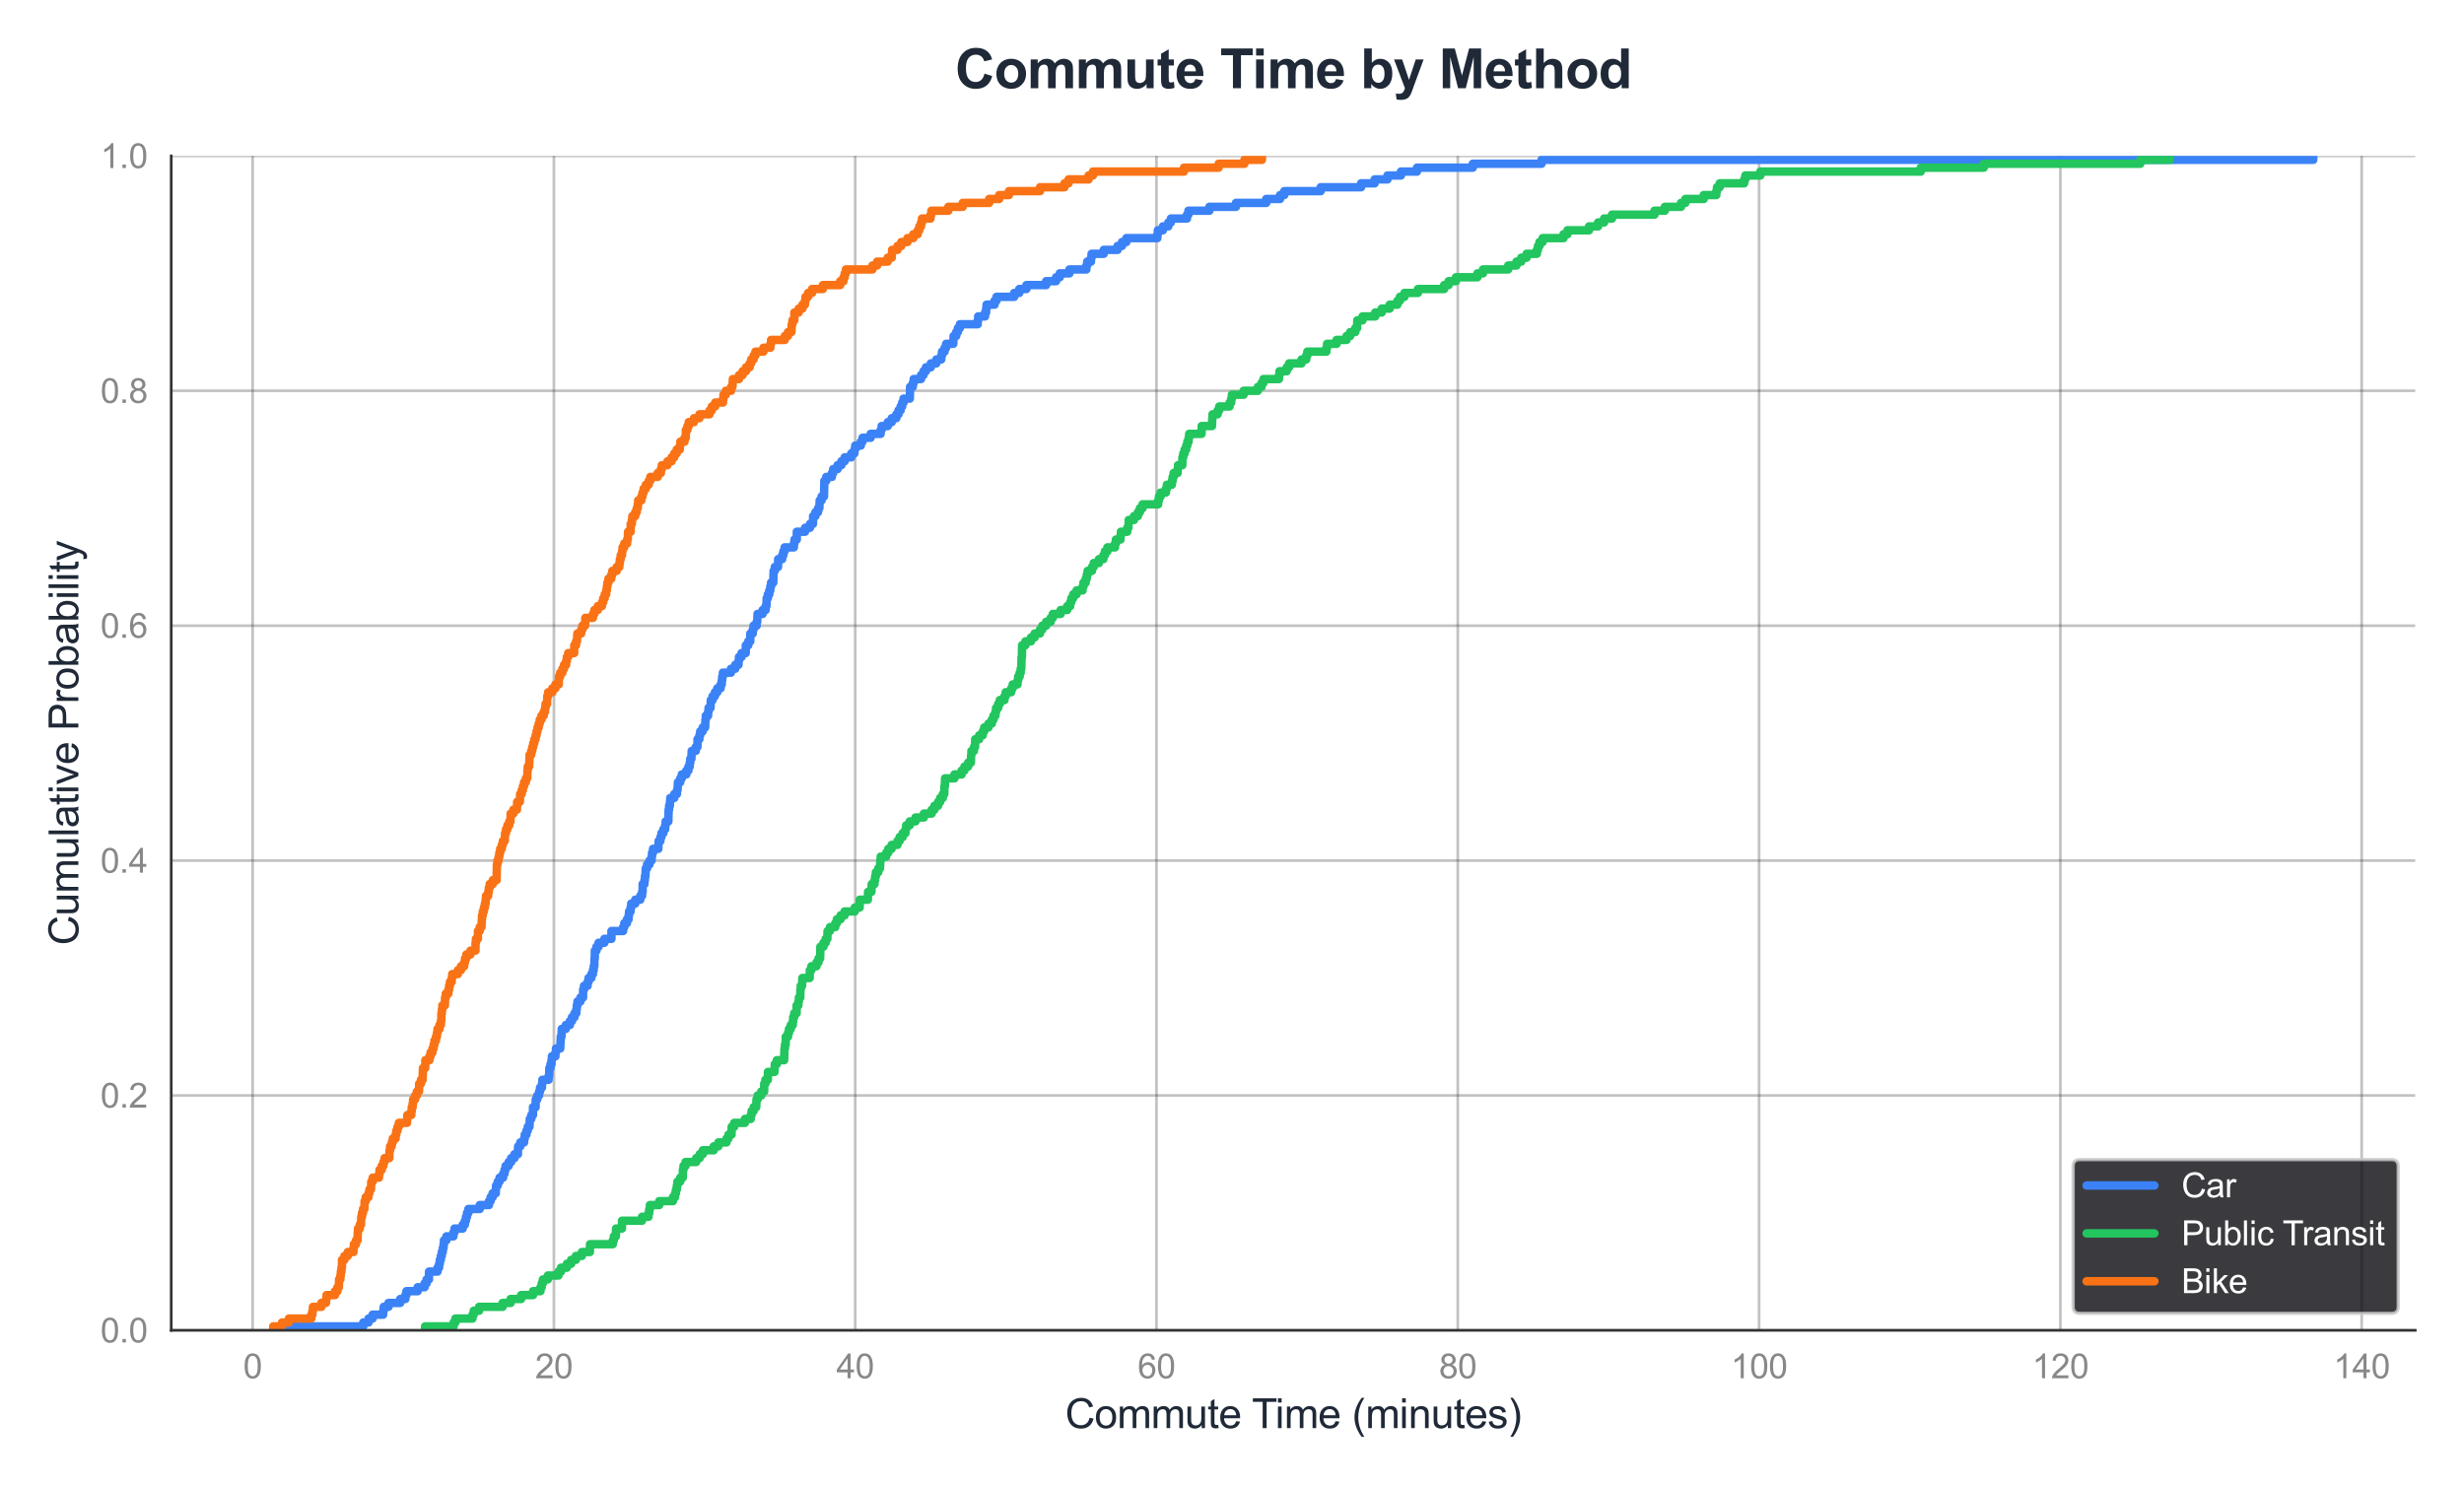 <?xml version="1.0" encoding="utf-8" standalone="no"?>
<!DOCTYPE svg PUBLIC "-//W3C//DTD SVG 1.1//EN"
  "http://www.w3.org/Graphics/SVG/1.1/DTD/svg11.dtd">
<svg xmlns:xlink="http://www.w3.org/1999/xlink" viewBox="0 0 727.555 438.697" xmlns="http://www.w3.org/2000/svg" version="1.1">
 <defs>
  <style type="text/css">*{stroke-linejoin: round; stroke-linecap: butt}</style>
 </defs>
 <g id="figure_1">
  <g id="patch_1">
   <path d="M 0 438.697 
L 727.555 438.697 
L 727.555 -0 
L 0 -0 
z
" style="fill: #ffffff"/>
  </g>
  <g id="axes_1">
   <g id="patch_2">
    <path d="M 50.561 392.89 
L 713.155 392.89 
L 713.155 46.047 
L 50.561 46.047 
z
" style="fill: #ffffff"/>
   </g>
   <g id="matplotlib.axis_1">
    <g id="xtick_1">
     <g id="line2d_1">
      <path d="M 74.591 392.89 
L 74.591 46.047 
" clip-path="url(#pc731071825)" style="fill: none; stroke: #333333; stroke-opacity: 0.3; stroke-width: 0.8; stroke-linecap: round"/>
     </g>
     <g id="text_1">
      <!-- 0 -->
      <g style="fill: #888888" transform="translate(71.811 407.048) scale(0.1 -0.1)">
       <defs>
        <path id="ArialMT-30" d="M 266 2259 
Q 266 3072 433 3567 
Q 600 4063 929 4331 
Q 1259 4600 1759 4600 
Q 2128 4600 2406 4451 
Q 2684 4303 2865 4023 
Q 3047 3744 3150 3342 
Q 3253 2941 3253 2259 
Q 3253 1453 3087 958 
Q 2922 463 2592 192 
Q 2263 -78 1759 -78 
Q 1097 -78 719 397 
Q 266 969 266 2259 
z
M 844 2259 
Q 844 1131 1108 757 
Q 1372 384 1759 384 
Q 2147 384 2411 759 
Q 2675 1134 2675 2259 
Q 2675 3391 2411 3762 
Q 2147 4134 1753 4134 
Q 1366 4134 1134 3806 
Q 844 3388 844 2259 
z
" transform="scale(0.016)"/>
       </defs>
       <use xlink:href="#ArialMT-30"/>
      </g>
     </g>
    </g>
    <g id="xtick_2">
     <g id="line2d_2">
      <path d="M 163.555 392.89 
L 163.555 46.047 
" clip-path="url(#pc731071825)" style="fill: none; stroke: #333333; stroke-opacity: 0.3; stroke-width: 0.8; stroke-linecap: round"/>
     </g>
     <g id="text_2">
      <!-- 20 -->
      <g style="fill: #888888" transform="translate(157.994 407.048) scale(0.1 -0.1)">
       <defs>
        <path id="ArialMT-32" d="M 3222 541 
L 3222 0 
L 194 0 
Q 188 203 259 391 
Q 375 700 629 1000 
Q 884 1300 1366 1694 
Q 2113 2306 2375 2664 
Q 2638 3022 2638 3341 
Q 2638 3675 2398 3904 
Q 2159 4134 1775 4134 
Q 1369 4134 1125 3890 
Q 881 3647 878 3216 
L 300 3275 
Q 359 3922 746 4261 
Q 1134 4600 1788 4600 
Q 2447 4600 2831 4234 
Q 3216 3869 3216 3328 
Q 3216 3053 3103 2787 
Q 2991 2522 2730 2228 
Q 2469 1934 1863 1422 
Q 1356 997 1212 845 
Q 1069 694 975 541 
L 3222 541 
z
" transform="scale(0.016)"/>
       </defs>
       <use xlink:href="#ArialMT-32"/>
       <use xlink:href="#ArialMT-30" transform="translate(55.615 0)"/>
      </g>
     </g>
    </g>
    <g id="xtick_3">
     <g id="line2d_3">
      <path d="M 252.519 392.89 
L 252.519 46.047 
" clip-path="url(#pc731071825)" style="fill: none; stroke: #333333; stroke-opacity: 0.3; stroke-width: 0.8; stroke-linecap: round"/>
     </g>
     <g id="text_3">
      <!-- 40 -->
      <g style="fill: #888888" transform="translate(246.959 407.048) scale(0.1 -0.1)">
       <defs>
        <path id="ArialMT-34" d="M 2069 0 
L 2069 1097 
L 81 1097 
L 81 1613 
L 2172 4581 
L 2631 4581 
L 2631 1613 
L 3250 1613 
L 3250 1097 
L 2631 1097 
L 2631 0 
L 2069 0 
z
M 2069 1613 
L 2069 3678 
L 634 1613 
L 2069 1613 
z
" transform="scale(0.016)"/>
       </defs>
       <use xlink:href="#ArialMT-34"/>
       <use xlink:href="#ArialMT-30" transform="translate(55.615 0)"/>
      </g>
     </g>
    </g>
    <g id="xtick_4">
     <g id="line2d_4">
      <path d="M 341.484 392.89 
L 341.484 46.047 
" clip-path="url(#pc731071825)" style="fill: none; stroke: #333333; stroke-opacity: 0.3; stroke-width: 0.8; stroke-linecap: round"/>
     </g>
     <g id="text_4">
      <!-- 60 -->
      <g style="fill: #888888" transform="translate(335.923 407.048) scale(0.1 -0.1)">
       <defs>
        <path id="ArialMT-36" d="M 3184 3459 
L 2625 3416 
Q 2550 3747 2413 3897 
Q 2184 4138 1850 4138 
Q 1581 4138 1378 3988 
Q 1113 3794 959 3422 
Q 806 3050 800 2363 
Q 1003 2672 1297 2822 
Q 1591 2972 1913 2972 
Q 2475 2972 2870 2558 
Q 3266 2144 3266 1488 
Q 3266 1056 3080 686 
Q 2894 316 2569 119 
Q 2244 -78 1831 -78 
Q 1128 -78 684 439 
Q 241 956 241 2144 
Q 241 3472 731 4075 
Q 1159 4600 1884 4600 
Q 2425 4600 2770 4297 
Q 3116 3994 3184 3459 
z
M 888 1484 
Q 888 1194 1011 928 
Q 1134 663 1356 523 
Q 1578 384 1822 384 
Q 2178 384 2434 671 
Q 2691 959 2691 1453 
Q 2691 1928 2437 2201 
Q 2184 2475 1800 2475 
Q 1419 2475 1153 2201 
Q 888 1928 888 1484 
z
" transform="scale(0.016)"/>
       </defs>
       <use xlink:href="#ArialMT-36"/>
       <use xlink:href="#ArialMT-30" transform="translate(55.615 0)"/>
      </g>
     </g>
    </g>
    <g id="xtick_5">
     <g id="line2d_5">
      <path d="M 430.448 392.89 
L 430.448 46.047 
" clip-path="url(#pc731071825)" style="fill: none; stroke: #333333; stroke-opacity: 0.3; stroke-width: 0.8; stroke-linecap: round"/>
     </g>
     <g id="text_5">
      <!-- 80 -->
      <g style="fill: #888888" transform="translate(424.887 407.048) scale(0.1 -0.1)">
       <defs>
        <path id="ArialMT-38" d="M 1131 2484 
Q 781 2613 612 2850 
Q 444 3088 444 3419 
Q 444 3919 803 4259 
Q 1163 4600 1759 4600 
Q 2359 4600 2725 4251 
Q 3091 3903 3091 3403 
Q 3091 3084 2923 2848 
Q 2756 2613 2416 2484 
Q 2838 2347 3058 2040 
Q 3278 1734 3278 1309 
Q 3278 722 2862 322 
Q 2447 -78 1769 -78 
Q 1091 -78 675 323 
Q 259 725 259 1325 
Q 259 1772 486 2073 
Q 713 2375 1131 2484 
z
M 1019 3438 
Q 1019 3113 1228 2906 
Q 1438 2700 1772 2700 
Q 2097 2700 2305 2904 
Q 2513 3109 2513 3406 
Q 2513 3716 2298 3927 
Q 2084 4138 1766 4138 
Q 1444 4138 1231 3931 
Q 1019 3725 1019 3438 
z
M 838 1322 
Q 838 1081 952 856 
Q 1066 631 1291 507 
Q 1516 384 1775 384 
Q 2178 384 2440 643 
Q 2703 903 2703 1303 
Q 2703 1709 2433 1975 
Q 2163 2241 1756 2241 
Q 1359 2241 1098 1978 
Q 838 1716 838 1322 
z
" transform="scale(0.016)"/>
       </defs>
       <use xlink:href="#ArialMT-38"/>
       <use xlink:href="#ArialMT-30" transform="translate(55.615 0)"/>
      </g>
     </g>
    </g>
    <g id="xtick_6">
     <g id="line2d_6">
      <path d="M 519.412 392.89 
L 519.412 46.047 
" clip-path="url(#pc731071825)" style="fill: none; stroke: #333333; stroke-opacity: 0.3; stroke-width: 0.8; stroke-linecap: round"/>
     </g>
     <g id="text_6">
      <!-- 100 -->
      <g style="fill: #888888" transform="translate(511.071 407.048) scale(0.1 -0.1)">
       <defs>
        <path id="ArialMT-31" d="M 2384 0 
L 1822 0 
L 1822 3584 
Q 1619 3391 1289 3197 
Q 959 3003 697 2906 
L 697 3450 
Q 1169 3672 1522 3987 
Q 1875 4303 2022 4600 
L 2384 4600 
L 2384 0 
z
" transform="scale(0.016)"/>
       </defs>
       <use xlink:href="#ArialMT-31"/>
       <use xlink:href="#ArialMT-30" transform="translate(55.615 0)"/>
       <use xlink:href="#ArialMT-30" transform="translate(111.23 0)"/>
      </g>
     </g>
    </g>
    <g id="xtick_7">
     <g id="line2d_7">
      <path d="M 608.376 392.89 
L 608.376 46.047 
" clip-path="url(#pc731071825)" style="fill: none; stroke: #333333; stroke-opacity: 0.3; stroke-width: 0.8; stroke-linecap: round"/>
     </g>
     <g id="text_7">
      <!-- 120 -->
      <g style="fill: #888888" transform="translate(600.035 407.048) scale(0.1 -0.1)">
       <use xlink:href="#ArialMT-31"/>
       <use xlink:href="#ArialMT-32" transform="translate(55.615 0)"/>
       <use xlink:href="#ArialMT-30" transform="translate(111.23 0)"/>
      </g>
     </g>
    </g>
    <g id="xtick_8">
     <g id="line2d_8">
      <path d="M 697.34 392.89 
L 697.34 46.047 
" clip-path="url(#pc731071825)" style="fill: none; stroke: #333333; stroke-opacity: 0.3; stroke-width: 0.8; stroke-linecap: round"/>
     </g>
     <g id="text_8">
      <!-- 140 -->
      <g style="fill: #888888" transform="translate(688.999 407.048) scale(0.1 -0.1)">
       <use xlink:href="#ArialMT-31"/>
       <use xlink:href="#ArialMT-34" transform="translate(55.615 0)"/>
       <use xlink:href="#ArialMT-30" transform="translate(111.23 0)"/>
      </g>
     </g>
    </g>
    <g id="text_9">
     <!-- Commute Time (minutes) -->
     <g style="fill: #1f2937" transform="translate(314.514 421.771) scale(0.12 -0.12)">
      <defs>
       <path id="ArialMT-43" d="M 3763 1606 
L 4369 1453 
Q 4178 706 3683 314 
Q 3188 -78 2472 -78 
Q 1731 -78 1267 223 
Q 803 525 561 1097 
Q 319 1669 319 2325 
Q 319 3041 592 3573 
Q 866 4106 1370 4382 
Q 1875 4659 2481 4659 
Q 3169 4659 3637 4309 
Q 4106 3959 4291 3325 
L 3694 3184 
Q 3534 3684 3231 3912 
Q 2928 4141 2469 4141 
Q 1941 4141 1586 3887 
Q 1231 3634 1087 3207 
Q 944 2781 944 2328 
Q 944 1744 1114 1308 
Q 1284 872 1643 656 
Q 2003 441 2422 441 
Q 2931 441 3284 734 
Q 3638 1028 3763 1606 
z
" transform="scale(0.016)"/>
       <path id="ArialMT-6f" d="M 213 1659 
Q 213 2581 725 3025 
Q 1153 3394 1769 3394 
Q 2453 3394 2887 2945 
Q 3322 2497 3322 1706 
Q 3322 1066 3130 698 
Q 2938 331 2570 128 
Q 2203 -75 1769 -75 
Q 1072 -75 642 372 
Q 213 819 213 1659 
z
M 791 1659 
Q 791 1022 1069 705 
Q 1347 388 1769 388 
Q 2188 388 2466 706 
Q 2744 1025 2744 1678 
Q 2744 2294 2464 2611 
Q 2184 2928 1769 2928 
Q 1347 2928 1069 2612 
Q 791 2297 791 1659 
z
" transform="scale(0.016)"/>
       <path id="ArialMT-6d" d="M 422 0 
L 422 3319 
L 925 3319 
L 925 2853 
Q 1081 3097 1340 3245 
Q 1600 3394 1931 3394 
Q 2300 3394 2536 3241 
Q 2772 3088 2869 2813 
Q 3263 3394 3894 3394 
Q 4388 3394 4653 3120 
Q 4919 2847 4919 2278 
L 4919 0 
L 4359 0 
L 4359 2091 
Q 4359 2428 4304 2576 
Q 4250 2725 4106 2815 
Q 3963 2906 3769 2906 
Q 3419 2906 3187 2673 
Q 2956 2441 2956 1928 
L 2956 0 
L 2394 0 
L 2394 2156 
Q 2394 2531 2256 2718 
Q 2119 2906 1806 2906 
Q 1569 2906 1367 2781 
Q 1166 2656 1075 2415 
Q 984 2175 984 1722 
L 984 0 
L 422 0 
z
" transform="scale(0.016)"/>
       <path id="ArialMT-75" d="M 2597 0 
L 2597 488 
Q 2209 -75 1544 -75 
Q 1250 -75 995 37 
Q 741 150 617 320 
Q 494 491 444 738 
Q 409 903 409 1263 
L 409 3319 
L 972 3319 
L 972 1478 
Q 972 1038 1006 884 
Q 1059 663 1231 536 
Q 1403 409 1656 409 
Q 1909 409 2131 539 
Q 2353 669 2445 892 
Q 2538 1116 2538 1541 
L 2538 3319 
L 3100 3319 
L 3100 0 
L 2597 0 
z
" transform="scale(0.016)"/>
       <path id="ArialMT-74" d="M 1650 503 
L 1731 6 
Q 1494 -44 1306 -44 
Q 1000 -44 831 53 
Q 663 150 594 308 
Q 525 466 525 972 
L 525 2881 
L 113 2881 
L 113 3319 
L 525 3319 
L 525 4141 
L 1084 4478 
L 1084 3319 
L 1650 3319 
L 1650 2881 
L 1084 2881 
L 1084 941 
Q 1084 700 1114 631 
Q 1144 563 1211 522 
Q 1278 481 1403 481 
Q 1497 481 1650 503 
z
" transform="scale(0.016)"/>
       <path id="ArialMT-65" d="M 2694 1069 
L 3275 997 
Q 3138 488 2766 206 
Q 2394 -75 1816 -75 
Q 1088 -75 661 373 
Q 234 822 234 1631 
Q 234 2469 665 2931 
Q 1097 3394 1784 3394 
Q 2450 3394 2872 2941 
Q 3294 2488 3294 1666 
Q 3294 1616 3291 1516 
L 816 1516 
Q 847 969 1125 678 
Q 1403 388 1819 388 
Q 2128 388 2347 550 
Q 2566 713 2694 1069 
z
M 847 1978 
L 2700 1978 
Q 2663 2397 2488 2606 
Q 2219 2931 1791 2931 
Q 1403 2931 1139 2672 
Q 875 2413 847 1978 
z
" transform="scale(0.016)"/>
       <path id="ArialMT-20" transform="scale(0.016)"/>
       <path id="ArialMT-54" d="M 1659 0 
L 1659 4041 
L 150 4041 
L 150 4581 
L 3781 4581 
L 3781 4041 
L 2266 4041 
L 2266 0 
L 1659 0 
z
" transform="scale(0.016)"/>
       <path id="ArialMT-69" d="M 425 3934 
L 425 4581 
L 988 4581 
L 988 3934 
L 425 3934 
z
M 425 0 
L 425 3319 
L 988 3319 
L 988 0 
L 425 0 
z
" transform="scale(0.016)"/>
       <path id="ArialMT-28" d="M 1497 -1347 
Q 1031 -759 709 28 
Q 388 816 388 1659 
Q 388 2403 628 3084 
Q 909 3875 1497 4659 
L 1900 4659 
Q 1522 4009 1400 3731 
Q 1209 3300 1100 2831 
Q 966 2247 966 1656 
Q 966 153 1900 -1347 
L 1497 -1347 
z
" transform="scale(0.016)"/>
       <path id="ArialMT-6e" d="M 422 0 
L 422 3319 
L 928 3319 
L 928 2847 
Q 1294 3394 1984 3394 
Q 2284 3394 2536 3286 
Q 2788 3178 2913 3003 
Q 3038 2828 3088 2588 
Q 3119 2431 3119 2041 
L 3119 0 
L 2556 0 
L 2556 2019 
Q 2556 2363 2490 2533 
Q 2425 2703 2258 2804 
Q 2091 2906 1866 2906 
Q 1506 2906 1245 2678 
Q 984 2450 984 1813 
L 984 0 
L 422 0 
z
" transform="scale(0.016)"/>
       <path id="ArialMT-73" d="M 197 991 
L 753 1078 
Q 800 744 1014 566 
Q 1228 388 1613 388 
Q 2000 388 2187 545 
Q 2375 703 2375 916 
Q 2375 1106 2209 1216 
Q 2094 1291 1634 1406 
Q 1016 1563 777 1677 
Q 538 1791 414 1992 
Q 291 2194 291 2438 
Q 291 2659 392 2848 
Q 494 3038 669 3163 
Q 800 3259 1026 3326 
Q 1253 3394 1513 3394 
Q 1903 3394 2198 3281 
Q 2494 3169 2634 2976 
Q 2775 2784 2828 2463 
L 2278 2388 
Q 2241 2644 2061 2787 
Q 1881 2931 1553 2931 
Q 1166 2931 1000 2803 
Q 834 2675 834 2503 
Q 834 2394 903 2306 
Q 972 2216 1119 2156 
Q 1203 2125 1616 2013 
Q 2213 1853 2448 1751 
Q 2684 1650 2818 1456 
Q 2953 1263 2953 975 
Q 2953 694 2789 445 
Q 2625 197 2315 61 
Q 2006 -75 1616 -75 
Q 969 -75 630 194 
Q 291 463 197 991 
z
" transform="scale(0.016)"/>
       <path id="ArialMT-29" d="M 791 -1347 
L 388 -1347 
Q 1322 153 1322 1656 
Q 1322 2244 1188 2822 
Q 1081 3291 891 3722 
Q 769 4003 388 4659 
L 791 4659 
Q 1378 3875 1659 3084 
Q 1900 2403 1900 1659 
Q 1900 816 1576 28 
Q 1253 -759 791 -1347 
z
" transform="scale(0.016)"/>
      </defs>
      <use xlink:href="#ArialMT-43"/>
      <use xlink:href="#ArialMT-6f" transform="translate(72.217 0)"/>
      <use xlink:href="#ArialMT-6d" transform="translate(127.832 0)"/>
      <use xlink:href="#ArialMT-6d" transform="translate(211.133 0)"/>
      <use xlink:href="#ArialMT-75" transform="translate(294.434 0)"/>
      <use xlink:href="#ArialMT-74" transform="translate(350.049 0)"/>
      <use xlink:href="#ArialMT-65" transform="translate(377.832 0)"/>
      <use xlink:href="#ArialMT-20" transform="translate(433.447 0)"/>
      <use xlink:href="#ArialMT-54" transform="translate(459.48 0)"/>
      <use xlink:href="#ArialMT-69" transform="translate(516.814 0)"/>
      <use xlink:href="#ArialMT-6d" transform="translate(539.031 0)"/>
      <use xlink:href="#ArialMT-65" transform="translate(622.332 0)"/>
      <use xlink:href="#ArialMT-20" transform="translate(677.947 0)"/>
      <use xlink:href="#ArialMT-28" transform="translate(705.73 0)"/>
      <use xlink:href="#ArialMT-6d" transform="translate(739.031 0)"/>
      <use xlink:href="#ArialMT-69" transform="translate(822.332 0)"/>
      <use xlink:href="#ArialMT-6e" transform="translate(844.549 0)"/>
      <use xlink:href="#ArialMT-75" transform="translate(900.164 0)"/>
      <use xlink:href="#ArialMT-74" transform="translate(955.779 0)"/>
      <use xlink:href="#ArialMT-65" transform="translate(983.562 0)"/>
      <use xlink:href="#ArialMT-73" transform="translate(1039.178 0)"/>
      <use xlink:href="#ArialMT-29" transform="translate(1089.178 0)"/>
     </g>
    </g>
   </g>
   <g id="matplotlib.axis_2">
    <g id="ytick_1">
     <g id="line2d_9">
      <path d="M 50.561 392.89 
L 713.155 392.89 
" clip-path="url(#pc731071825)" style="fill: none; stroke: #333333; stroke-opacity: 0.3; stroke-width: 0.8; stroke-linecap: round"/>
     </g>
     <g id="text_10">
      <!-- 0.0 -->
      <g style="fill: #888888" transform="translate(29.661 396.469) scale(0.1 -0.1)">
       <defs>
        <path id="ArialMT-2e" d="M 581 0 
L 581 641 
L 1222 641 
L 1222 0 
L 581 0 
z
" transform="scale(0.016)"/>
       </defs>
       <use xlink:href="#ArialMT-30"/>
       <use xlink:href="#ArialMT-2e" transform="translate(55.615 0)"/>
       <use xlink:href="#ArialMT-30" transform="translate(83.398 0)"/>
      </g>
     </g>
    </g>
    <g id="ytick_2">
     <g id="line2d_10">
      <path d="M 50.561 323.522 
L 713.155 323.522 
" clip-path="url(#pc731071825)" style="fill: none; stroke: #333333; stroke-opacity: 0.3; stroke-width: 0.8; stroke-linecap: round"/>
     </g>
     <g id="text_11">
      <!-- 0.2 -->
      <g style="fill: #888888" transform="translate(29.661 327.1) scale(0.1 -0.1)">
       <use xlink:href="#ArialMT-30"/>
       <use xlink:href="#ArialMT-2e" transform="translate(55.615 0)"/>
       <use xlink:href="#ArialMT-32" transform="translate(83.398 0)"/>
      </g>
     </g>
    </g>
    <g id="ytick_3">
     <g id="line2d_11">
      <path d="M 50.561 254.153 
L 713.155 254.153 
" clip-path="url(#pc731071825)" style="fill: none; stroke: #333333; stroke-opacity: 0.3; stroke-width: 0.8; stroke-linecap: round"/>
     </g>
     <g id="text_12">
      <!-- 0.4 -->
      <g style="fill: #888888" transform="translate(29.661 257.732) scale(0.1 -0.1)">
       <use xlink:href="#ArialMT-30"/>
       <use xlink:href="#ArialMT-2e" transform="translate(55.615 0)"/>
       <use xlink:href="#ArialMT-34" transform="translate(83.398 0)"/>
      </g>
     </g>
    </g>
    <g id="ytick_4">
     <g id="line2d_12">
      <path d="M 50.561 184.785 
L 713.155 184.785 
" clip-path="url(#pc731071825)" style="fill: none; stroke: #333333; stroke-opacity: 0.3; stroke-width: 0.8; stroke-linecap: round"/>
     </g>
     <g id="text_13">
      <!-- 0.6 -->
      <g style="fill: #888888" transform="translate(29.661 188.363) scale(0.1 -0.1)">
       <use xlink:href="#ArialMT-30"/>
       <use xlink:href="#ArialMT-2e" transform="translate(55.615 0)"/>
       <use xlink:href="#ArialMT-36" transform="translate(83.398 0)"/>
      </g>
     </g>
    </g>
    <g id="ytick_5">
     <g id="line2d_13">
      <path d="M 50.561 115.416 
L 713.155 115.416 
" clip-path="url(#pc731071825)" style="fill: none; stroke: #333333; stroke-opacity: 0.3; stroke-width: 0.8; stroke-linecap: round"/>
     </g>
     <g id="text_14">
      <!-- 0.8 -->
      <g style="fill: #888888" transform="translate(29.661 118.995) scale(0.1 -0.1)">
       <use xlink:href="#ArialMT-30"/>
       <use xlink:href="#ArialMT-2e" transform="translate(55.615 0)"/>
       <use xlink:href="#ArialMT-38" transform="translate(83.398 0)"/>
      </g>
     </g>
    </g>
    <g id="ytick_6">
     <g id="line2d_14">
      <path d="M 50.561 46.047 
L 713.155 46.047 
" clip-path="url(#pc731071825)" style="fill: none; stroke: #333333; stroke-opacity: 0.3; stroke-width: 0.8; stroke-linecap: round"/>
     </g>
     <g id="text_15">
      <!-- 1.0 -->
      <g style="fill: #888888" transform="translate(29.661 49.626) scale(0.1 -0.1)">
       <use xlink:href="#ArialMT-31"/>
       <use xlink:href="#ArialMT-2e" transform="translate(55.615 0)"/>
       <use xlink:href="#ArialMT-30" transform="translate(83.398 0)"/>
      </g>
     </g>
    </g>
    <g id="text_16">
     <!-- Cumulative Probability -->
     <g style="fill: #1f2937" transform="translate(23.136 279.158) rotate(-90) scale(0.12 -0.12)">
      <defs>
       <path id="ArialMT-6c" d="M 409 0 
L 409 4581 
L 972 4581 
L 972 0 
L 409 0 
z
" transform="scale(0.016)"/>
       <path id="ArialMT-61" d="M 2588 409 
Q 2275 144 1986 34 
Q 1697 -75 1366 -75 
Q 819 -75 525 192 
Q 231 459 231 875 
Q 231 1119 342 1320 
Q 453 1522 633 1644 
Q 813 1766 1038 1828 
Q 1203 1872 1538 1913 
Q 2219 1994 2541 2106 
Q 2544 2222 2544 2253 
Q 2544 2597 2384 2738 
Q 2169 2928 1744 2928 
Q 1347 2928 1158 2789 
Q 969 2650 878 2297 
L 328 2372 
Q 403 2725 575 2942 
Q 747 3159 1072 3276 
Q 1397 3394 1825 3394 
Q 2250 3394 2515 3294 
Q 2781 3194 2906 3042 
Q 3031 2891 3081 2659 
Q 3109 2516 3109 2141 
L 3109 1391 
Q 3109 606 3145 398 
Q 3181 191 3288 0 
L 2700 0 
Q 2613 175 2588 409 
z
M 2541 1666 
Q 2234 1541 1622 1453 
Q 1275 1403 1131 1340 
Q 988 1278 909 1158 
Q 831 1038 831 891 
Q 831 666 1001 516 
Q 1172 366 1500 366 
Q 1825 366 2078 508 
Q 2331 650 2450 897 
Q 2541 1088 2541 1459 
L 2541 1666 
z
" transform="scale(0.016)"/>
       <path id="ArialMT-76" d="M 1344 0 
L 81 3319 
L 675 3319 
L 1388 1331 
Q 1503 1009 1600 663 
Q 1675 925 1809 1294 
L 2547 3319 
L 3125 3319 
L 1869 0 
L 1344 0 
z
" transform="scale(0.016)"/>
       <path id="ArialMT-50" d="M 494 0 
L 494 4581 
L 2222 4581 
Q 2678 4581 2919 4538 
Q 3256 4481 3484 4323 
Q 3713 4166 3852 3881 
Q 3991 3597 3991 3256 
Q 3991 2672 3619 2267 
Q 3247 1863 2275 1863 
L 1100 1863 
L 1100 0 
L 494 0 
z
M 1100 2403 
L 2284 2403 
Q 2872 2403 3119 2622 
Q 3366 2841 3366 3238 
Q 3366 3525 3220 3729 
Q 3075 3934 2838 4000 
Q 2684 4041 2272 4041 
L 1100 4041 
L 1100 2403 
z
" transform="scale(0.016)"/>
       <path id="ArialMT-72" d="M 416 0 
L 416 3319 
L 922 3319 
L 922 2816 
Q 1116 3169 1280 3281 
Q 1444 3394 1641 3394 
Q 1925 3394 2219 3213 
L 2025 2691 
Q 1819 2813 1613 2813 
Q 1428 2813 1281 2702 
Q 1134 2591 1072 2394 
Q 978 2094 978 1738 
L 978 0 
L 416 0 
z
" transform="scale(0.016)"/>
       <path id="ArialMT-62" d="M 941 0 
L 419 0 
L 419 4581 
L 981 4581 
L 981 2947 
Q 1338 3394 1891 3394 
Q 2197 3394 2470 3270 
Q 2744 3147 2920 2923 
Q 3097 2700 3197 2384 
Q 3297 2069 3297 1709 
Q 3297 856 2875 390 
Q 2453 -75 1863 -75 
Q 1275 -75 941 416 
L 941 0 
z
M 934 1684 
Q 934 1088 1097 822 
Q 1363 388 1816 388 
Q 2184 388 2453 708 
Q 2722 1028 2722 1663 
Q 2722 2313 2464 2622 
Q 2206 2931 1841 2931 
Q 1472 2931 1203 2611 
Q 934 2291 934 1684 
z
" transform="scale(0.016)"/>
       <path id="ArialMT-79" d="M 397 -1278 
L 334 -750 
Q 519 -800 656 -800 
Q 844 -800 956 -737 
Q 1069 -675 1141 -563 
Q 1194 -478 1313 -144 
Q 1328 -97 1363 -6 
L 103 3319 
L 709 3319 
L 1400 1397 
Q 1534 1031 1641 628 
Q 1738 1016 1872 1384 
L 2581 3319 
L 3144 3319 
L 1881 -56 
Q 1678 -603 1566 -809 
Q 1416 -1088 1222 -1217 
Q 1028 -1347 759 -1347 
Q 597 -1347 397 -1278 
z
" transform="scale(0.016)"/>
      </defs>
      <use xlink:href="#ArialMT-43"/>
      <use xlink:href="#ArialMT-75" transform="translate(72.217 0)"/>
      <use xlink:href="#ArialMT-6d" transform="translate(127.832 0)"/>
      <use xlink:href="#ArialMT-75" transform="translate(211.133 0)"/>
      <use xlink:href="#ArialMT-6c" transform="translate(266.748 0)"/>
      <use xlink:href="#ArialMT-61" transform="translate(288.965 0)"/>
      <use xlink:href="#ArialMT-74" transform="translate(344.58 0)"/>
      <use xlink:href="#ArialMT-69" transform="translate(372.363 0)"/>
      <use xlink:href="#ArialMT-76" transform="translate(394.58 0)"/>
      <use xlink:href="#ArialMT-65" transform="translate(444.58 0)"/>
      <use xlink:href="#ArialMT-20" transform="translate(500.195 0)"/>
      <use xlink:href="#ArialMT-50" transform="translate(527.979 0)"/>
      <use xlink:href="#ArialMT-72" transform="translate(594.678 0)"/>
      <use xlink:href="#ArialMT-6f" transform="translate(627.979 0)"/>
      <use xlink:href="#ArialMT-62" transform="translate(683.594 0)"/>
      <use xlink:href="#ArialMT-61" transform="translate(739.209 0)"/>
      <use xlink:href="#ArialMT-62" transform="translate(794.824 0)"/>
      <use xlink:href="#ArialMT-69" transform="translate(850.439 0)"/>
      <use xlink:href="#ArialMT-6c" transform="translate(872.656 0)"/>
      <use xlink:href="#ArialMT-69" transform="translate(894.873 0)"/>
      <use xlink:href="#ArialMT-74" transform="translate(917.09 0)"/>
      <use xlink:href="#ArialMT-79" transform="translate(944.873 0)"/>
     </g>
    </g>
   </g>
   <g id="line2d_15">
    <path d="M 85.388 392.89 
L 85.388 391.734 
L 107.261 391.734 
L 107.261 390.578 
L 108.813 390.578 
L 108.813 389.422 
L 110.007 389.422 
L 110.007 388.265 
L 113.134 388.265 
L 113.134 387.109 
L 113.3 387.109 
L 113.3 385.953 
L 114.711 385.953 
L 114.711 384.797 
L 118.175 384.797 
L 118.175 383.641 
L 119.689 383.641 
L 119.689 382.485 
L 120.017 382.485 
L 120.017 381.329 
L 123.328 381.329 
L 123.328 380.172 
L 125.364 380.172 
L 125.364 379.016 
L 125.967 379.016 
L 125.967 377.86 
L 126.663 377.86 
L 126.676 375.548 
L 129.181 375.548 
L 129.181 374.392 
L 129.648 374.392 
L 129.648 373.236 
L 129.868 373.236 
L 129.868 372.079 
L 130.172 372.079 
L 130.172 370.923 
L 130.438 370.923 
L 130.438 369.767 
L 130.744 369.767 
L 130.744 368.611 
L 130.963 368.611 
L 130.963 367.455 
L 131.09 367.455 
L 131.09 366.299 
L 131.814 366.299 
L 131.814 365.143 
L 133.88 365.143 
L 133.88 363.986 
L 134.201 363.986 
L 134.201 362.83 
L 136.632 362.83 
L 136.632 361.674 
L 137.263 361.674 
L 137.263 360.518 
L 137.595 360.518 
L 137.595 359.362 
L 137.887 359.362 
L 137.887 358.206 
L 138.309 358.206 
L 138.309 357.05 
L 141.657 357.05 
L 141.657 355.893 
L 144.378 355.893 
L 144.378 354.737 
L 144.858 354.737 
L 144.858 353.581 
L 145.454 353.581 
L 145.454 352.425 
L 146.386 352.425 
L 146.478 350.113 
L 146.976 350.113 
L 146.976 348.957 
L 147.509 348.957 
L 147.509 347.8 
L 148.545 347.8 
L 148.545 346.644 
L 148.967 346.644 
L 148.967 345.488 
L 149.287 345.488 
L 149.287 344.332 
L 150.19 344.332 
L 150.19 343.176 
L 150.934 343.176 
L 150.934 342.02 
L 151.913 342.02 
L 151.913 340.864 
L 152.928 340.864 
L 152.984 338.551 
L 153.636 338.551 
L 153.636 337.395 
L 154.742 337.395 
L 154.742 336.239 
L 154.946 336.239 
L 154.946 335.083 
L 155.458 335.083 
L 155.458 333.927 
L 155.834 333.927 
L 155.834 332.771 
L 156.343 332.771 
L 156.431 330.458 
L 156.882 330.458 
L 156.882 329.302 
L 157.37 329.302 
L 157.38 326.99 
L 158.158 326.99 
L 158.176 324.678 
L 158.646 324.678 
L 158.646 323.522 
L 159.177 323.522 
L 159.177 322.365 
L 159.457 322.365 
L 159.457 321.209 
L 160.021 321.209 
L 160.021 320.053 
L 160.156 320.053 
L 160.156 318.897 
L 161.984 318.897 
L 161.984 317.741 
L 162.147 317.741 
L 162.197 315.429 
L 162.547 315.429 
L 162.547 314.272 
L 162.841 314.272 
L 162.841 313.116 
L 162.964 313.116 
L 162.964 311.96 
L 164.003 311.96 
L 164.003 310.804 
L 164.167 310.804 
L 164.167 309.648 
L 165.424 309.648 
L 165.517 307.336 
L 165.568 307.336 
L 165.568 306.179 
L 165.786 306.179 
L 165.864 303.867 
L 167.074 303.867 
L 167.074 302.711 
L 168.274 302.711 
L 168.274 301.555 
L 168.891 301.555 
L 168.891 300.399 
L 169.636 300.399 
L 169.636 299.243 
L 170.163 299.243 
L 170.163 298.086 
L 170.305 298.086 
L 170.305 296.93 
L 170.502 296.93 
L 170.502 295.774 
L 171.381 295.774 
L 171.381 294.618 
L 172.158 294.618 
L 172.172 292.306 
L 172.425 292.306 
L 172.425 291.15 
L 173.487 291.15 
L 173.487 289.993 
L 173.781 289.993 
L 173.781 288.837 
L 174.614 288.837 
L 174.614 287.681 
L 175.068 287.681 
L 175.068 286.525 
L 175.31 286.525 
L 175.31 285.369 
L 175.483 285.369 
L 175.535 283.057 
L 175.625 283.057 
L 175.642 280.744 
L 176.133 280.744 
L 176.133 279.588 
L 176.744 279.588 
L 176.744 278.432 
L 178.456 278.432 
L 178.456 277.276 
L 180.538 277.276 
L 180.552 274.964 
L 183.994 274.964 
L 183.994 273.807 
L 184.334 273.807 
L 184.334 272.651 
L 185.116 272.651 
L 185.116 271.495 
L 185.611 271.495 
L 185.611 270.339 
L 185.739 270.339 
L 185.739 269.183 
L 186.188 269.183 
L 186.188 268.027 
L 186.374 268.027 
L 186.374 266.871 
L 187.562 266.871 
L 187.562 265.714 
L 189.055 265.714 
L 189.055 264.558 
L 189.591 264.558 
L 189.591 263.402 
L 189.758 263.402 
L 189.759 261.09 
L 190.284 261.09 
L 190.284 259.934 
L 190.43 259.934 
L 190.43 258.778 
L 190.587 258.778 
L 190.668 256.465 
L 191.061 256.465 
L 191.061 255.309 
L 191.773 255.309 
L 191.773 254.153 
L 192.398 254.153 
L 192.398 252.997 
L 192.527 252.997 
L 192.527 251.841 
L 192.825 251.841 
L 192.825 250.685 
L 194.387 250.685 
L 194.474 248.372 
L 195 248.372 
L 195 247.216 
L 195.306 247.216 
L 195.306 246.06 
L 195.875 246.06 
L 195.875 244.904 
L 196.403 244.904 
L 196.403 243.748 
L 196.548 243.748 
L 196.548 242.592 
L 197.349 242.592 
L 197.422 239.123 
L 197.566 239.123 
L 197.566 237.967 
L 197.8 237.967 
L 197.8 236.811 
L 197.914 236.811 
L 197.914 235.655 
L 199.093 235.655 
L 199.093 234.499 
L 199.888 234.499 
L 199.888 233.342 
L 200.065 233.342 
L 200.172 231.03 
L 200.847 231.03 
L 200.847 229.874 
L 201.323 229.874 
L 201.323 228.718 
L 202.646 228.718 
L 202.646 227.562 
L 203.274 227.562 
L 203.274 226.406 
L 203.653 226.406 
L 203.653 225.249 
L 203.814 225.249 
L 203.814 224.093 
L 204.154 224.093 
L 204.239 221.781 
L 205.43 221.781 
L 205.43 220.625 
L 205.932 220.625 
L 205.96 218.313 
L 206.508 218.313 
L 206.508 217.156 
L 206.749 217.156 
L 206.749 216 
L 207.49 216 
L 207.49 214.844 
L 208.202 214.844 
L 208.299 212.532 
L 208.406 212.532 
L 208.406 211.376 
L 209.079 211.376 
L 209.079 210.22 
L 209.219 210.22 
L 209.219 209.063 
L 209.8 209.063 
L 209.886 206.751 
L 210.415 206.751 
L 210.415 205.595 
L 211.094 205.595 
L 211.094 204.439 
L 211.799 204.439 
L 211.799 203.283 
L 212.777 203.283 
L 212.777 202.127 
L 213.114 202.127 
L 213.114 200.97 
L 213.231 200.97 
L 213.231 199.814 
L 213.442 199.814 
L 213.442 198.658 
L 215.83 198.658 
L 215.83 197.502 
L 217.101 197.502 
L 217.101 196.346 
L 218.062 196.346 
L 218.062 195.19 
L 218.194 195.19 
L 218.194 194.034 
L 218.951 194.034 
L 218.951 192.877 
L 220.203 192.877 
L 220.211 190.565 
L 220.945 190.565 
L 220.945 189.409 
L 221.531 189.409 
L 221.546 187.097 
L 222.264 187.097 
L 222.264 185.941 
L 222.486 185.941 
L 222.486 184.785 
L 223.42 184.785 
L 223.42 183.628 
L 223.594 183.628 
L 223.681 181.316 
L 225.171 181.316 
L 225.171 180.16 
L 226.078 180.16 
L 226.078 179.004 
L 226.308 179.004 
L 226.373 176.692 
L 226.717 176.692 
L 226.717 175.535 
L 227.152 175.535 
L 227.152 174.379 
L 227.451 174.379 
L 227.451 173.223 
L 227.678 173.223 
L 227.678 172.067 
L 228.321 172.067 
L 228.431 168.599 
L 228.78 168.599 
L 228.78 167.442 
L 229.726 167.442 
L 229.773 165.13 
L 230.95 165.13 
L 230.95 163.974 
L 231.298 163.974 
L 231.298 162.818 
L 231.681 162.818 
L 231.681 161.662 
L 234.404 161.662 
L 234.404 160.506 
L 234.586 160.506 
L 234.586 159.349 
L 235.269 159.349 
L 235.281 157.037 
L 237.711 157.037 
L 237.711 155.881 
L 239.161 155.881 
L 239.161 154.725 
L 240.048 154.725 
L 240.096 152.413 
L 240.787 152.413 
L 240.787 151.256 
L 241.544 151.256 
L 241.544 150.1 
L 241.93 150.1 
L 242.033 147.788 
L 242.596 147.788 
L 242.596 146.632 
L 243.307 146.632 
L 243.409 142.007 
L 243.967 142.007 
L 243.967 140.851 
L 245.644 140.851 
L 245.644 139.695 
L 246.015 139.695 
L 246.015 138.539 
L 247.316 138.539 
L 247.316 137.383 
L 248.434 137.383 
L 248.434 136.227 
L 249.406 136.227 
L 249.406 135.07 
L 251.348 135.07 
L 251.348 133.914 
L 252.282 133.914 
L 252.282 132.758 
L 252.518 132.758 
L 252.518 131.602 
L 254.174 131.602 
L 254.174 130.446 
L 254.682 130.446 
L 254.682 129.29 
L 257.075 129.29 
L 257.075 128.134 
L 260.023 128.134 
L 260.023 126.977 
L 260.328 126.977 
L 260.328 125.821 
L 262.138 125.821 
L 262.138 124.665 
L 263.309 124.665 
L 263.309 123.509 
L 264.663 123.509 
L 264.663 122.353 
L 265.294 122.353 
L 265.294 121.197 
L 265.926 121.197 
L 265.926 120.041 
L 266.389 120.041 
L 266.389 118.884 
L 266.793 118.884 
L 266.793 117.728 
L 268.639 117.728 
L 268.727 114.26 
L 269.53 114.26 
L 269.53 113.104 
L 269.786 113.104 
L 269.786 111.948 
L 271.949 111.948 
L 271.949 110.791 
L 272.674 110.791 
L 272.674 109.635 
L 273.403 109.635 
L 273.403 108.479 
L 274.84 108.479 
L 274.84 107.323 
L 276.473 107.323 
L 276.473 106.167 
L 277.916 106.167 
L 277.916 105.011 
L 278.142 105.011 
L 278.142 103.855 
L 278.905 103.855 
L 278.905 102.698 
L 279.374 102.698 
L 279.374 101.542 
L 281.472 101.542 
L 281.578 99.23 
L 282.342 99.23 
L 282.342 98.074 
L 282.832 98.074 
L 282.832 96.918 
L 283.435 96.918 
L 283.435 95.762 
L 288.689 95.762 
L 288.689 94.605 
L 288.828 94.605 
L 288.828 93.449 
L 290.858 93.449 
L 290.858 92.293 
L 291.175 92.293 
L 291.175 91.137 
L 291.299 91.137 
L 291.299 89.981 
L 293.661 89.981 
L 293.661 88.825 
L 294.229 88.825 
L 294.229 87.669 
L 299.465 87.669 
L 299.465 86.512 
L 300.966 86.512 
L 300.966 85.356 
L 303.071 85.356 
L 303.071 84.2 
L 308.898 84.2 
L 308.898 83.044 
L 311.84 83.044 
L 311.84 81.888 
L 312.934 81.888 
L 312.934 80.732 
L 315.776 80.732 
L 315.776 79.576 
L 320.777 79.576 
L 320.777 78.419 
L 321.024 78.419 
L 321.024 77.263 
L 322.132 77.263 
L 322.132 76.107 
L 322.316 76.107 
L 322.316 74.951 
L 325.902 74.951 
L 325.902 73.795 
L 329.983 73.795 
L 329.983 72.639 
L 331.293 72.639 
L 331.293 71.483 
L 332.591 71.483 
L 332.591 70.326 
L 341.745 70.326 
L 341.745 69.17 
L 341.879 69.17 
L 341.879 68.014 
L 343.365 68.014 
L 343.365 66.858 
L 344.975 66.858 
L 344.975 65.702 
L 345.729 65.702 
L 345.729 64.546 
L 350.484 64.546 
L 350.484 63.39 
L 350.91 63.39 
L 350.91 62.233 
L 357.106 62.233 
L 357.106 61.077 
L 364.955 61.077 
L 364.955 59.921 
L 373.886 59.921 
L 373.886 58.765 
L 377.971 58.765 
L 377.971 57.609 
L 379.216 57.609 
L 379.216 56.453 
L 389.96 56.453 
L 389.96 55.297 
L 401.891 55.297 
L 401.891 54.14 
L 405.888 54.14 
L 405.888 52.984 
L 409.677 52.984 
L 409.677 51.828 
L 413.658 51.828 
L 413.658 50.672 
L 418.396 50.672 
L 418.396 49.516 
L 434.883 49.516 
L 434.883 48.36 
L 455.181 48.36 
L 455.181 47.204 
L 683.037 47.204 
L 683.037 46.047 
L 683.037 46.047 
" clip-path="url(#pc731071825)" style="fill: none; stroke: #3b82f6; stroke-width: 2.5; stroke-linecap: round"/>
   </g>
   <g id="line2d_16">
    <path d="M 125.511 392.89 
L 125.511 391.734 
L 133.949 391.734 
L 133.949 390.578 
L 134.465 390.578 
L 134.465 389.422 
L 139.503 389.422 
L 139.503 388.265 
L 139.882 388.265 
L 139.882 387.109 
L 141.462 387.109 
L 141.462 385.953 
L 148.398 385.953 
L 148.398 384.797 
L 150.77 384.797 
L 150.77 383.641 
L 153.873 383.641 
L 153.873 382.485 
L 157.391 382.485 
L 157.391 381.329 
L 159.575 381.329 
L 159.575 380.172 
L 159.95 380.172 
L 159.95 379.016 
L 160.305 379.016 
L 160.305 377.86 
L 161.768 377.86 
L 161.768 376.704 
L 164.894 376.704 
L 164.894 375.548 
L 165.646 375.548 
L 165.646 374.392 
L 167.382 374.392 
L 167.382 373.236 
L 168.645 373.236 
L 168.645 372.079 
L 170.044 372.079 
L 170.044 370.923 
L 171.805 370.923 
L 171.805 369.767 
L 174.171 369.767 
L 174.221 367.455 
L 180.939 367.455 
L 180.939 366.299 
L 181.255 366.299 
L 181.255 365.143 
L 181.851 365.143 
L 181.896 362.83 
L 183.641 362.83 
L 183.667 360.518 
L 189.574 360.518 
L 189.574 359.362 
L 191.485 359.362 
L 191.485 358.206 
L 191.718 358.206 
L 191.718 357.05 
L 191.9 357.05 
L 191.9 355.893 
L 194.658 355.893 
L 194.658 354.737 
L 198.693 354.737 
L 198.693 353.581 
L 199.317 353.581 
L 199.317 352.425 
L 199.592 352.425 
L 199.592 351.269 
L 199.862 351.269 
L 199.862 350.113 
L 200.035 350.113 
L 200.035 348.957 
L 200.862 348.957 
L 200.862 347.8 
L 201.612 347.8 
L 201.639 345.488 
L 201.812 345.488 
L 201.812 344.332 
L 202.43 344.332 
L 202.43 343.176 
L 205.572 343.176 
L 205.572 342.02 
L 206.607 342.02 
L 206.607 340.864 
L 207.53 340.864 
L 207.53 339.707 
L 210.751 339.707 
L 210.751 338.551 
L 212.127 338.551 
L 212.127 337.395 
L 214.525 337.395 
L 214.525 336.239 
L 215.104 336.239 
L 215.104 335.083 
L 216.007 335.083 
L 216.044 332.771 
L 216.791 332.771 
L 216.791 331.614 
L 219.954 331.614 
L 219.954 330.458 
L 221.671 330.458 
L 221.671 329.302 
L 221.904 329.302 
L 221.904 328.146 
L 222.533 328.146 
L 222.533 326.99 
L 223.295 326.99 
L 223.367 324.678 
L 223.726 324.678 
L 223.726 323.522 
L 224.79 323.522 
L 224.79 322.365 
L 225.627 322.365 
L 225.659 320.053 
L 226.008 320.053 
L 226.008 318.897 
L 226.725 318.897 
L 226.753 316.585 
L 228.682 316.585 
L 228.782 314.272 
L 229.377 314.272 
L 229.377 313.116 
L 231.528 313.116 
L 231.628 309.648 
L 231.782 309.648 
L 231.782 308.492 
L 231.984 308.492 
L 232.018 306.179 
L 232.681 306.179 
L 232.681 305.023 
L 232.965 305.023 
L 232.965 303.867 
L 233.503 303.867 
L 233.503 302.711 
L 234.091 302.711 
L 234.091 301.555 
L 234.212 301.555 
L 234.212 300.399 
L 234.507 300.399 
L 234.507 299.243 
L 235.216 299.243 
L 235.226 296.93 
L 235.741 296.93 
L 235.741 295.774 
L 235.887 295.774 
L 235.887 294.618 
L 236.303 294.618 
L 236.329 292.306 
L 236.43 292.306 
L 236.43 291.15 
L 236.823 291.15 
L 236.921 288.837 
L 239.062 288.837 
L 239.119 286.525 
L 239.575 286.525 
L 239.575 285.369 
L 241.088 285.369 
L 241.088 284.213 
L 241.674 284.213 
L 241.674 283.057 
L 242.163 283.057 
L 242.24 279.588 
L 243.159 279.588 
L 243.159 278.432 
L 243.797 278.432 
L 243.797 277.276 
L 244.292 277.276 
L 244.359 274.964 
L 245.058 274.964 
L 245.058 273.807 
L 246.625 273.807 
L 246.625 272.651 
L 247.103 272.651 
L 247.103 271.495 
L 248.2 271.495 
L 248.2 270.339 
L 249.384 270.339 
L 249.384 269.183 
L 252.395 269.183 
L 252.395 268.027 
L 253.827 268.027 
L 253.86 265.714 
L 256.257 265.714 
L 256.317 263.402 
L 257.306 263.402 
L 257.393 261.09 
L 258.215 261.09 
L 258.215 259.934 
L 258.411 259.934 
L 258.411 258.778 
L 258.624 258.778 
L 258.624 257.621 
L 259.317 257.621 
L 259.317 256.465 
L 259.845 256.465 
L 259.927 254.153 
L 260.049 254.153 
L 260.049 252.997 
L 261.657 252.997 
L 261.657 251.841 
L 262.283 251.841 
L 262.283 250.685 
L 263.268 250.685 
L 263.268 249.528 
L 264.992 249.528 
L 264.992 248.372 
L 265.631 248.372 
L 265.631 247.216 
L 266.526 247.216 
L 266.526 246.06 
L 267.358 246.06 
L 267.358 244.904 
L 267.571 244.904 
L 267.571 243.748 
L 268.609 243.748 
L 268.609 242.592 
L 270.32 242.592 
L 270.32 241.435 
L 272.789 241.435 
L 272.789 240.279 
L 275.104 240.279 
L 275.104 239.123 
L 275.92 239.123 
L 275.92 237.967 
L 277 237.967 
L 277 236.811 
L 277.623 236.811 
L 277.623 235.655 
L 278.396 235.655 
L 278.396 234.499 
L 278.83 234.499 
L 278.859 232.186 
L 279.007 232.186 
L 279.043 229.874 
L 281.828 229.874 
L 281.828 228.718 
L 283.949 228.718 
L 283.949 227.562 
L 284.768 227.562 
L 284.768 226.406 
L 285.847 226.406 
L 285.847 225.249 
L 286.668 225.249 
L 286.762 222.937 
L 286.829 222.937 
L 286.829 221.781 
L 287.575 221.781 
L 287.575 220.625 
L 287.917 220.625 
L 287.957 218.313 
L 289.127 218.313 
L 289.127 217.156 
L 290.182 217.156 
L 290.182 216 
L 290.606 216 
L 290.606 214.844 
L 291.866 214.844 
L 291.866 213.688 
L 292.865 213.688 
L 292.865 212.532 
L 293.345 212.532 
L 293.345 211.376 
L 293.923 211.376 
L 293.923 210.22 
L 294.121 210.22 
L 294.121 209.063 
L 294.729 209.063 
L 294.729 207.907 
L 295.216 207.907 
L 295.216 206.751 
L 296.594 206.751 
L 296.594 205.595 
L 296.955 205.595 
L 296.955 204.439 
L 298.583 204.439 
L 298.583 203.283 
L 299.03 203.283 
L 299.03 202.127 
L 300.447 202.127 
L 300.447 200.97 
L 300.627 200.97 
L 300.627 199.814 
L 301.084 199.814 
L 301.084 198.658 
L 301.389 198.658 
L 301.389 197.502 
L 301.568 197.502 
L 301.64 194.034 
L 301.747 194.034 
L 301.796 190.565 
L 302.778 190.565 
L 302.778 189.409 
L 304.43 189.409 
L 304.43 188.253 
L 305.504 188.253 
L 305.504 187.097 
L 307.072 187.097 
L 307.072 185.941 
L 307.761 185.941 
L 307.761 184.785 
L 308.908 184.785 
L 308.908 183.628 
L 310.256 183.628 
L 310.256 182.472 
L 310.873 182.472 
L 310.873 181.316 
L 313.179 181.316 
L 313.179 180.16 
L 315.117 180.16 
L 315.117 179.004 
L 316 179.004 
L 316 177.848 
L 316.334 177.848 
L 316.334 176.692 
L 316.88 176.692 
L 316.88 175.535 
L 317.875 175.535 
L 317.875 174.379 
L 319.654 174.379 
L 319.654 173.223 
L 319.92 173.223 
L 319.92 172.067 
L 320.572 172.067 
L 320.572 170.911 
L 320.893 170.911 
L 320.893 169.755 
L 321.132 169.755 
L 321.132 168.599 
L 322.432 168.599 
L 322.432 167.442 
L 322.939 167.442 
L 322.939 166.286 
L 324.49 166.286 
L 324.49 165.13 
L 325.8 165.13 
L 325.8 163.974 
L 326.254 163.974 
L 326.254 162.818 
L 326.988 162.818 
L 326.988 161.662 
L 329.231 161.662 
L 329.231 160.506 
L 329.498 160.506 
L 329.498 159.349 
L 330.854 159.349 
L 330.854 158.193 
L 330.979 158.193 
L 330.979 157.037 
L 332.84 157.037 
L 332.84 155.881 
L 333.182 155.881 
L 333.278 153.569 
L 334.834 153.569 
L 334.834 152.413 
L 335.996 152.413 
L 335.996 151.256 
L 336.577 151.256 
L 336.577 150.1 
L 337.36 150.1 
L 337.36 148.944 
L 341.974 148.944 
L 341.974 147.788 
L 342.199 147.788 
L 342.199 146.632 
L 342.711 146.632 
L 342.711 145.476 
L 344.262 145.476 
L 344.262 144.32 
L 344.542 144.32 
L 344.542 143.163 
L 346.022 143.163 
L 346.022 142.007 
L 346.239 142.007 
L 346.239 140.851 
L 346.548 140.851 
L 346.548 139.695 
L 347.71 139.695 
L 347.71 138.539 
L 347.842 138.539 
L 347.842 137.383 
L 349.11 137.383 
L 349.127 135.07 
L 349.387 135.07 
L 349.387 133.914 
L 349.783 133.914 
L 349.783 132.758 
L 350.262 132.758 
L 350.262 131.602 
L 350.583 131.602 
L 350.583 130.446 
L 350.958 130.446 
L 350.958 129.29 
L 351.132 129.29 
L 351.132 128.134 
L 354.789 128.134 
L 354.835 125.821 
L 357.881 125.821 
L 357.953 123.509 
L 358.029 123.509 
L 358.029 122.353 
L 359.53 122.353 
L 359.53 121.197 
L 360.016 121.197 
L 360.016 120.041 
L 363.071 120.041 
L 363.071 118.884 
L 363.551 118.884 
L 363.551 117.728 
L 363.742 117.728 
L 363.742 116.572 
L 367.209 116.572 
L 367.209 115.416 
L 371.419 115.416 
L 371.419 114.26 
L 372.509 114.26 
L 372.509 113.104 
L 373.061 113.104 
L 373.061 111.948 
L 377.639 111.948 
L 377.639 110.791 
L 377.803 110.791 
L 377.803 109.635 
L 379.933 109.635 
L 379.933 108.479 
L 380.625 108.479 
L 380.625 107.323 
L 384.304 107.323 
L 384.304 106.167 
L 385.692 106.167 
L 385.692 105.011 
L 386.02 105.011 
L 386.02 103.855 
L 391.645 103.855 
L 391.645 102.698 
L 391.853 102.698 
L 391.853 101.542 
L 394.663 101.542 
L 394.663 100.386 
L 397.604 100.386 
L 397.604 99.23 
L 398.687 99.23 
L 398.687 98.074 
L 400.173 98.074 
L 400.173 96.918 
L 400.71 96.918 
L 400.774 94.605 
L 402.314 94.605 
L 402.314 93.449 
L 406.069 93.449 
L 406.069 92.293 
L 407.978 92.293 
L 407.978 91.137 
L 410.337 91.137 
L 410.337 89.981 
L 412.618 89.981 
L 412.618 88.825 
L 413.353 88.825 
L 413.353 87.669 
L 414.694 87.669 
L 414.694 86.512 
L 418.674 86.512 
L 418.674 85.356 
L 426.412 85.356 
L 426.412 84.2 
L 427.734 84.2 
L 427.734 83.044 
L 429.902 83.044 
L 429.902 81.888 
L 436.243 81.888 
L 436.243 80.732 
L 437.881 80.732 
L 437.881 79.576 
L 445.328 79.576 
L 445.328 78.419 
L 447.766 78.419 
L 447.766 77.263 
L 449.187 77.263 
L 449.187 76.107 
L 450.779 76.107 
L 450.779 74.951 
L 453.796 74.951 
L 453.796 73.795 
L 454.111 73.795 
L 454.111 72.639 
L 454.573 72.639 
L 454.573 71.483 
L 455.495 71.483 
L 455.495 70.326 
L 461.672 70.326 
L 461.672 69.17 
L 462.83 69.17 
L 462.83 68.014 
L 469.212 68.014 
L 469.212 66.858 
L 471.875 66.858 
L 471.875 65.702 
L 473.645 65.702 
L 473.645 64.546 
L 475.987 64.546 
L 475.987 63.39 
L 488.531 63.39 
L 488.531 62.233 
L 491.587 62.233 
L 491.587 61.077 
L 496.361 61.077 
L 496.361 59.921 
L 497.66 59.921 
L 497.66 58.765 
L 503.064 58.765 
L 503.064 57.609 
L 506.775 57.609 
L 506.775 56.453 
L 506.982 56.453 
L 506.982 55.297 
L 507.776 55.297 
L 507.776 54.14 
L 514.998 54.14 
L 514.998 52.984 
L 515.355 52.984 
L 515.355 51.828 
L 519.789 51.828 
L 519.789 50.672 
L 567.154 50.672 
L 567.154 49.516 
L 585.75 49.516 
L 585.75 48.36 
L 631.977 48.36 
L 631.977 47.204 
L 640.64 47.204 
L 640.64 46.047 
L 640.64 46.047 
" clip-path="url(#pc731071825)" style="fill: none; stroke: #22c55e; stroke-width: 2.5; stroke-linecap: round"/>
   </g>
   <g id="line2d_17">
    <path d="M 80.679 392.89 
L 80.679 391.734 
L 83.273 391.734 
L 83.273 390.578 
L 85.295 390.578 
L 85.295 389.422 
L 91.909 389.422 
L 91.909 388.265 
L 92.237 388.265 
L 92.237 387.109 
L 92.403 387.109 
L 92.403 385.953 
L 94.881 385.953 
L 94.881 384.797 
L 96.258 384.797 
L 96.258 383.641 
L 96.417 383.641 
L 96.417 382.485 
L 98.914 382.485 
L 98.914 381.329 
L 99.635 381.329 
L 99.635 380.172 
L 100.069 380.172 
L 100.109 377.86 
L 100.495 377.86 
L 100.495 376.704 
L 100.633 376.704 
L 100.633 375.548 
L 100.82 375.548 
L 100.82 374.392 
L 100.961 374.392 
L 100.977 372.079 
L 101.7 372.079 
L 101.7 370.923 
L 102.694 370.923 
L 102.694 369.767 
L 104.37 369.767 
L 104.37 368.611 
L 104.489 368.611 
L 104.489 367.455 
L 105.115 367.455 
L 105.115 366.299 
L 105.578 366.299 
L 105.634 363.986 
L 105.711 363.986 
L 105.711 362.83 
L 106.236 362.83 
L 106.236 361.674 
L 106.587 361.674 
L 106.662 359.362 
L 106.883 359.362 
L 106.883 358.206 
L 107.188 358.206 
L 107.188 357.05 
L 107.599 357.05 
L 107.658 354.737 
L 107.981 354.737 
L 107.981 353.581 
L 108.783 353.581 
L 108.783 352.425 
L 109.077 352.425 
L 109.077 351.269 
L 109.539 351.269 
L 109.634 348.957 
L 110.053 348.957 
L 110.053 347.8 
L 111.911 347.8 
L 111.911 346.644 
L 112.05 346.644 
L 112.05 345.488 
L 112.713 345.488 
L 112.713 344.332 
L 113.202 344.332 
L 113.202 343.176 
L 113.547 343.176 
L 113.547 342.02 
L 114.957 342.02 
L 115.023 339.707 
L 115.178 339.707 
L 115.178 338.551 
L 115.676 338.551 
L 115.676 337.395 
L 115.977 337.395 
L 115.977 336.239 
L 116.819 336.239 
L 116.819 335.083 
L 117.017 335.083 
L 117.017 333.927 
L 117.371 333.927 
L 117.371 332.771 
L 117.77 332.771 
L 117.77 331.614 
L 120.179 331.614 
L 120.271 329.302 
L 121.451 329.302 
L 121.451 328.146 
L 121.575 328.146 
L 121.575 326.99 
L 121.845 326.99 
L 121.845 325.834 
L 121.98 325.834 
L 121.98 324.678 
L 122.583 324.678 
L 122.583 323.522 
L 123.097 323.522 
L 123.097 322.365 
L 123.728 322.365 
L 123.767 320.053 
L 124.304 320.053 
L 124.304 318.897 
L 124.782 318.897 
L 124.885 315.429 
L 125.559 315.429 
L 125.593 313.116 
L 126.8 313.116 
L 126.8 311.96 
L 127.14 311.96 
L 127.14 310.804 
L 127.712 310.804 
L 127.712 309.648 
L 128.039 309.648 
L 128.039 308.492 
L 128.273 308.492 
L 128.273 307.336 
L 128.713 307.336 
L 128.713 306.179 
L 129.013 306.179 
L 129.013 305.023 
L 129.188 305.023 
L 129.188 303.867 
L 129.774 303.867 
L 129.774 302.711 
L 130.177 302.711 
L 130.177 301.555 
L 130.318 301.555 
L 130.328 299.243 
L 130.476 299.243 
L 130.476 298.086 
L 130.613 298.086 
L 130.613 296.93 
L 131.365 296.93 
L 131.42 294.618 
L 131.625 294.618 
L 131.625 293.462 
L 132.381 293.462 
L 132.381 292.306 
L 132.606 292.306 
L 132.606 291.15 
L 132.831 291.15 
L 132.831 289.993 
L 133.377 289.993 
L 133.377 288.837 
L 133.524 288.837 
L 133.524 287.681 
L 135.204 287.681 
L 135.204 286.525 
L 136.11 286.525 
L 136.11 285.369 
L 137.063 285.369 
L 137.063 284.213 
L 137.308 284.213 
L 137.308 283.057 
L 137.703 283.057 
L 137.703 281.9 
L 138.917 281.9 
L 138.917 280.744 
L 140.4 280.744 
L 140.416 278.432 
L 140.525 278.432 
L 140.525 277.276 
L 141.102 277.276 
L 141.128 274.964 
L 141.637 274.964 
L 141.637 273.807 
L 142.179 273.807 
L 142.274 271.495 
L 142.32 271.495 
L 142.32 270.339 
L 142.553 270.339 
L 142.553 269.183 
L 142.878 269.183 
L 142.878 268.027 
L 143.175 268.027 
L 143.175 266.871 
L 143.394 266.871 
L 143.394 265.714 
L 143.512 265.714 
L 143.512 264.558 
L 144.155 264.558 
L 144.155 263.402 
L 144.33 263.402 
L 144.33 262.246 
L 144.587 262.246 
L 144.587 261.09 
L 145.512 261.09 
L 145.512 259.934 
L 146.632 259.934 
L 146.718 255.309 
L 146.875 255.309 
L 146.875 254.153 
L 147.237 254.153 
L 147.237 252.997 
L 147.443 252.997 
L 147.443 251.841 
L 147.693 251.841 
L 147.693 250.685 
L 148.161 250.685 
L 148.161 249.528 
L 148.476 249.528 
L 148.476 248.372 
L 149.042 248.372 
L 149.131 246.06 
L 149.413 246.06 
L 149.413 244.904 
L 149.822 244.904 
L 149.822 243.748 
L 150.372 243.748 
L 150.372 242.592 
L 150.727 242.592 
L 150.781 240.279 
L 151.586 240.279 
L 151.586 239.123 
L 152.635 239.123 
L 152.697 236.811 
L 153.491 236.811 
L 153.587 234.499 
L 154.037 234.499 
L 154.037 233.342 
L 154.406 233.342 
L 154.406 232.186 
L 154.729 232.186 
L 154.729 231.03 
L 155.261 231.03 
L 155.261 229.874 
L 155.682 229.874 
L 155.746 227.562 
L 155.825 227.562 
L 155.825 226.406 
L 156.233 226.406 
L 156.332 224.093 
L 156.358 224.093 
L 156.358 222.937 
L 156.848 222.937 
L 156.848 221.781 
L 157.162 221.781 
L 157.162 220.625 
L 157.453 220.625 
L 157.453 219.469 
L 157.779 219.469 
L 157.779 218.313 
L 158.152 218.313 
L 158.152 217.156 
L 158.419 217.156 
L 158.419 216 
L 158.711 216 
L 158.711 214.844 
L 159.066 214.844 
L 159.066 213.688 
L 159.37 213.688 
L 159.37 212.532 
L 159.872 212.532 
L 159.872 211.376 
L 160.538 211.376 
L 160.538 210.22 
L 160.946 210.22 
L 160.946 209.063 
L 161.077 209.063 
L 161.077 207.907 
L 161.549 207.907 
L 161.592 205.595 
L 161.855 205.595 
L 161.855 204.439 
L 163.099 204.439 
L 163.099 203.283 
L 163.999 203.283 
L 163.999 202.127 
L 164.996 202.127 
L 165.041 199.814 
L 165.415 199.814 
L 165.415 198.658 
L 166.06 198.658 
L 166.06 197.502 
L 166.537 197.502 
L 166.537 196.346 
L 167.173 196.346 
L 167.173 195.19 
L 167.373 195.19 
L 167.373 194.034 
L 167.777 194.034 
L 167.777 192.877 
L 169.538 192.877 
L 169.568 190.565 
L 170.088 190.565 
L 170.088 189.409 
L 170.368 189.409 
L 170.477 187.097 
L 171.597 187.097 
L 171.597 185.941 
L 171.976 185.941 
L 171.976 184.785 
L 172.759 184.785 
L 172.838 182.472 
L 175.079 182.472 
L 175.079 181.316 
L 175.488 181.316 
L 175.488 180.16 
L 176.518 180.16 
L 176.518 179.004 
L 177.74 179.004 
L 177.74 177.848 
L 178.133 177.848 
L 178.133 176.692 
L 178.552 176.692 
L 178.552 175.535 
L 178.991 175.535 
L 178.991 174.379 
L 179.182 174.379 
L 179.182 173.223 
L 179.352 173.223 
L 179.352 172.067 
L 179.651 172.067 
L 179.651 170.911 
L 180.492 170.911 
L 180.492 169.755 
L 180.805 169.755 
L 180.805 168.599 
L 182.095 168.599 
L 182.095 167.442 
L 182.886 167.442 
L 182.886 166.286 
L 183.029 166.286 
L 183.029 165.13 
L 183.277 165.13 
L 183.277 163.974 
L 183.671 163.974 
L 183.671 162.818 
L 183.814 162.818 
L 183.814 161.662 
L 184.319 161.662 
L 184.319 160.506 
L 185.175 160.506 
L 185.175 159.349 
L 185.363 159.349 
L 185.465 157.037 
L 186.216 157.037 
L 186.225 154.725 
L 186.573 154.725 
L 186.573 153.569 
L 186.718 153.569 
L 186.718 152.413 
L 187.575 152.413 
L 187.575 151.256 
L 188.01 151.256 
L 188.01 150.1 
L 188.311 150.1 
L 188.311 148.944 
L 188.426 148.944 
L 188.426 147.788 
L 189.372 147.788 
L 189.372 146.632 
L 189.725 146.632 
L 189.725 145.476 
L 190.046 145.476 
L 190.046 144.32 
L 190.7 144.32 
L 190.7 143.163 
L 191.544 143.163 
L 191.544 142.007 
L 192.017 142.007 
L 192.017 140.851 
L 194.199 140.851 
L 194.199 139.695 
L 195.142 139.695 
L 195.142 138.539 
L 195.406 138.539 
L 195.406 137.383 
L 197.085 137.383 
L 197.085 136.227 
L 198.306 136.227 
L 198.306 135.07 
L 199.085 135.07 
L 199.085 133.914 
L 199.809 133.914 
L 199.809 132.758 
L 200.726 132.758 
L 200.726 131.602 
L 200.876 131.602 
L 200.876 130.446 
L 202.122 130.446 
L 202.122 129.29 
L 202.501 129.29 
L 202.516 126.977 
L 202.986 126.977 
L 202.986 125.821 
L 203.369 125.821 
L 203.369 124.665 
L 204.912 124.665 
L 204.912 123.509 
L 206.533 123.509 
L 206.533 122.353 
L 209.512 122.353 
L 209.512 121.197 
L 210.187 121.197 
L 210.187 120.041 
L 211.175 120.041 
L 211.175 118.884 
L 213.475 118.884 
L 213.475 117.728 
L 213.618 117.728 
L 213.618 116.572 
L 214.302 116.572 
L 214.302 115.416 
L 215.87 115.416 
L 215.87 114.26 
L 216.287 114.26 
L 216.388 111.948 
L 218.217 111.948 
L 218.217 110.791 
L 219.266 110.791 
L 219.266 109.635 
L 220.282 109.635 
L 220.282 108.479 
L 221.338 108.479 
L 221.338 107.323 
L 221.801 107.323 
L 221.801 106.167 
L 222.519 106.167 
L 222.519 105.011 
L 223.057 105.011 
L 223.057 103.855 
L 225.435 103.855 
L 225.435 102.698 
L 227.477 102.698 
L 227.477 101.542 
L 227.68 101.542 
L 227.68 100.386 
L 231.74 100.386 
L 231.74 99.23 
L 232.668 99.23 
L 232.668 98.074 
L 233.683 98.074 
L 233.787 95.762 
L 233.979 95.762 
L 233.979 94.605 
L 234.537 94.605 
L 234.542 92.293 
L 235.842 92.293 
L 235.842 91.137 
L 236.939 91.137 
L 236.939 89.981 
L 237.669 89.981 
L 237.669 88.825 
L 237.843 88.825 
L 237.843 87.669 
L 238.599 87.669 
L 238.599 86.512 
L 239.79 86.512 
L 239.79 85.356 
L 242.96 85.356 
L 242.96 84.2 
L 248.094 84.2 
L 248.094 83.044 
L 249.057 83.044 
L 249.057 81.888 
L 249.423 81.888 
L 249.423 80.732 
L 249.773 80.732 
L 249.773 79.576 
L 257.604 79.576 
L 257.604 78.419 
L 258.998 78.419 
L 258.998 77.263 
L 262.112 77.263 
L 262.112 76.107 
L 263.309 76.107 
L 263.409 73.795 
L 265.019 73.795 
L 265.019 72.639 
L 266.125 72.639 
L 266.125 71.483 
L 267.952 71.483 
L 267.952 70.326 
L 269.673 70.326 
L 269.673 69.17 
L 270.995 69.17 
L 270.995 68.014 
L 271.45 68.014 
L 271.45 66.858 
L 271.965 66.858 
L 271.965 65.702 
L 272.227 65.702 
L 272.227 64.546 
L 274.766 64.546 
L 274.766 63.39 
L 275.01 63.39 
L 275.01 62.233 
L 280.028 62.233 
L 280.028 61.077 
L 284.269 61.077 
L 284.269 59.921 
L 292.081 59.921 
L 292.081 58.765 
L 295.041 58.765 
L 295.041 57.609 
L 297.924 57.609 
L 297.924 56.453 
L 307.1 56.453 
L 307.1 55.297 
L 314.311 55.297 
L 314.311 54.14 
L 315.511 54.14 
L 315.511 52.984 
L 321.432 52.984 
L 321.432 51.828 
L 322.712 51.828 
L 322.712 50.672 
L 349.59 50.672 
L 349.59 49.516 
L 359.836 49.516 
L 359.836 48.36 
L 367.45 48.36 
L 367.45 47.204 
L 372.603 47.204 
L 372.603 46.047 
L 372.603 46.047 
" clip-path="url(#pc731071825)" style="fill: none; stroke: #f97316; stroke-width: 2.5; stroke-linecap: round"/>
   </g>
   <g id="patch_3">
    <path d="M 50.561 392.89 
L 50.561 46.047 
" style="fill: none; stroke: #333333; stroke-width: 0.8; stroke-linejoin: miter; stroke-linecap: square"/>
   </g>
   <g id="patch_4">
    <path d="M 50.561 392.89 
L 713.155 392.89 
" style="fill: none; stroke: #333333; stroke-width: 0.8; stroke-linejoin: miter; stroke-linecap: square"/>
   </g>
   <g id="text_17">
    <!-- Commute Time by Method -->
    <g style="fill: #1f2937" transform="translate(281.999 26.047) scale(0.16 -0.16)">
     <defs>
      <path id="Arial-BoldMT-43" d="M 3397 1684 
L 4294 1400 
Q 4088 650 3608 286 
Q 3128 -78 2391 -78 
Q 1478 -78 890 545 
Q 303 1169 303 2250 
Q 303 3394 893 4026 
Q 1484 4659 2447 4659 
Q 3288 4659 3813 4163 
Q 4125 3869 4281 3319 
L 3366 3100 
Q 3284 3456 3026 3662 
Q 2769 3869 2400 3869 
Q 1891 3869 1573 3503 
Q 1256 3138 1256 2319 
Q 1256 1450 1568 1081 
Q 1881 713 2381 713 
Q 2750 713 3015 947 
Q 3281 1181 3397 1684 
z
" transform="scale(0.016)"/>
      <path id="Arial-BoldMT-6f" d="M 256 1706 
Q 256 2144 472 2553 
Q 688 2963 1083 3178 
Q 1478 3394 1966 3394 
Q 2719 3394 3200 2905 
Q 3681 2416 3681 1669 
Q 3681 916 3195 420 
Q 2709 -75 1972 -75 
Q 1516 -75 1102 131 
Q 688 338 472 736 
Q 256 1134 256 1706 
z
M 1156 1659 
Q 1156 1166 1390 903 
Q 1625 641 1969 641 
Q 2313 641 2545 903 
Q 2778 1166 2778 1666 
Q 2778 2153 2545 2415 
Q 2313 2678 1969 2678 
Q 1625 2678 1390 2415 
Q 1156 2153 1156 1659 
z
" transform="scale(0.016)"/>
      <path id="Arial-BoldMT-6d" d="M 394 3319 
L 1203 3319 
L 1203 2866 
Q 1638 3394 2238 3394 
Q 2556 3394 2790 3262 
Q 3025 3131 3175 2866 
Q 3394 3131 3647 3262 
Q 3900 3394 4188 3394 
Q 4553 3394 4806 3245 
Q 5059 3097 5184 2809 
Q 5275 2597 5275 2122 
L 5275 0 
L 4397 0 
L 4397 1897 
Q 4397 2391 4306 2534 
Q 4184 2722 3931 2722 
Q 3747 2722 3584 2609 
Q 3422 2497 3350 2280 
Q 3278 2063 3278 1594 
L 3278 0 
L 2400 0 
L 2400 1819 
Q 2400 2303 2353 2443 
Q 2306 2584 2207 2653 
Q 2109 2722 1941 2722 
Q 1738 2722 1575 2612 
Q 1413 2503 1342 2297 
Q 1272 2091 1272 1613 
L 1272 0 
L 394 0 
L 394 3319 
z
" transform="scale(0.016)"/>
      <path id="Arial-BoldMT-75" d="M 2644 0 
L 2644 497 
Q 2463 231 2167 78 
Q 1872 -75 1544 -75 
Q 1209 -75 943 72 
Q 678 219 559 484 
Q 441 750 441 1219 
L 441 3319 
L 1319 3319 
L 1319 1794 
Q 1319 1094 1367 936 
Q 1416 778 1544 686 
Q 1672 594 1869 594 
Q 2094 594 2272 717 
Q 2450 841 2515 1023 
Q 2581 1206 2581 1919 
L 2581 3319 
L 3459 3319 
L 3459 0 
L 2644 0 
z
" transform="scale(0.016)"/>
      <path id="Arial-BoldMT-74" d="M 1981 3319 
L 1981 2619 
L 1381 2619 
L 1381 1281 
Q 1381 875 1398 808 
Q 1416 741 1477 697 
Q 1538 653 1625 653 
Q 1747 653 1978 738 
L 2053 56 
Q 1747 -75 1359 -75 
Q 1122 -75 931 4 
Q 741 84 652 211 
Q 563 338 528 553 
Q 500 706 500 1172 
L 500 2619 
L 97 2619 
L 97 3319 
L 500 3319 
L 500 3978 
L 1381 4491 
L 1381 3319 
L 1981 3319 
z
" transform="scale(0.016)"/>
      <path id="Arial-BoldMT-65" d="M 2381 1056 
L 3256 909 
Q 3088 428 2723 176 
Q 2359 -75 1813 -75 
Q 947 -75 531 491 
Q 203 944 203 1634 
Q 203 2459 634 2926 
Q 1066 3394 1725 3394 
Q 2466 3394 2894 2905 
Q 3322 2416 3303 1406 
L 1103 1406 
Q 1113 1016 1316 798 
Q 1519 581 1822 581 
Q 2028 581 2168 693 
Q 2309 806 2381 1056 
z
M 2431 1944 
Q 2422 2325 2234 2523 
Q 2047 2722 1778 2722 
Q 1491 2722 1303 2513 
Q 1116 2303 1119 1944 
L 2431 1944 
z
" transform="scale(0.016)"/>
      <path id="Arial-BoldMT-20" transform="scale(0.016)"/>
      <path id="Arial-BoldMT-54" d="M 1497 0 
L 1497 3806 
L 138 3806 
L 138 4581 
L 3778 4581 
L 3778 3806 
L 2422 3806 
L 2422 0 
L 1497 0 
z
" transform="scale(0.016)"/>
      <path id="Arial-BoldMT-69" d="M 459 3769 
L 459 4581 
L 1338 4581 
L 1338 3769 
L 459 3769 
z
M 459 0 
L 459 3319 
L 1338 3319 
L 1338 0 
L 459 0 
z
" transform="scale(0.016)"/>
      <path id="Arial-BoldMT-62" d="M 422 0 
L 422 4581 
L 1300 4581 
L 1300 2931 
Q 1706 3394 2263 3394 
Q 2869 3394 3266 2955 
Q 3663 2516 3663 1694 
Q 3663 844 3258 384 
Q 2853 -75 2275 -75 
Q 1991 -75 1714 67 
Q 1438 209 1238 488 
L 1238 0 
L 422 0 
z
M 1294 1731 
Q 1294 1216 1456 969 
Q 1684 619 2063 619 
Q 2353 619 2558 867 
Q 2763 1116 2763 1650 
Q 2763 2219 2556 2470 
Q 2350 2722 2028 2722 
Q 1713 2722 1503 2476 
Q 1294 2231 1294 1731 
z
" transform="scale(0.016)"/>
      <path id="Arial-BoldMT-79" d="M 44 3319 
L 978 3319 
L 1772 963 
L 2547 3319 
L 3456 3319 
L 2284 125 
L 2075 -453 
Q 1959 -744 1854 -897 
Q 1750 -1050 1614 -1145 
Q 1478 -1241 1279 -1294 
Q 1081 -1347 831 -1347 
Q 578 -1347 334 -1294 
L 256 -606 
Q 463 -647 628 -647 
Q 934 -647 1081 -467 
Q 1228 -288 1306 -9 
L 44 3319 
z
" transform="scale(0.016)"/>
      <path id="Arial-BoldMT-4d" d="M 453 0 
L 453 4581 
L 1838 4581 
L 2669 1456 
L 3491 4581 
L 4878 4581 
L 4878 0 
L 4019 0 
L 4019 3606 
L 3109 0 
L 2219 0 
L 1313 3606 
L 1313 0 
L 453 0 
z
" transform="scale(0.016)"/>
      <path id="Arial-BoldMT-68" d="M 1334 4581 
L 1334 2897 
Q 1759 3394 2350 3394 
Q 2653 3394 2897 3281 
Q 3141 3169 3264 2994 
Q 3388 2819 3433 2606 
Q 3478 2394 3478 1947 
L 3478 0 
L 2600 0 
L 2600 1753 
Q 2600 2275 2550 2415 
Q 2500 2556 2373 2639 
Q 2247 2722 2056 2722 
Q 1838 2722 1666 2615 
Q 1494 2509 1414 2295 
Q 1334 2081 1334 1663 
L 1334 0 
L 456 0 
L 456 4581 
L 1334 4581 
z
" transform="scale(0.016)"/>
      <path id="Arial-BoldMT-64" d="M 3503 0 
L 2688 0 
L 2688 488 
Q 2484 203 2207 64 
Q 1931 -75 1650 -75 
Q 1078 -75 670 386 
Q 263 847 263 1672 
Q 263 2516 659 2955 
Q 1056 3394 1663 3394 
Q 2219 3394 2625 2931 
L 2625 4581 
L 3503 4581 
L 3503 0 
z
M 1159 1731 
Q 1159 1200 1306 963 
Q 1519 619 1900 619 
Q 2203 619 2415 876 
Q 2628 1134 2628 1647 
Q 2628 2219 2422 2470 
Q 2216 2722 1894 2722 
Q 1581 2722 1370 2473 
Q 1159 2225 1159 1731 
z
" transform="scale(0.016)"/>
     </defs>
     <use xlink:href="#Arial-BoldMT-43"/>
     <use xlink:href="#Arial-BoldMT-6f" transform="translate(72.217 0)"/>
     <use xlink:href="#Arial-BoldMT-6d" transform="translate(133.301 0)"/>
     <use xlink:href="#Arial-BoldMT-6d" transform="translate(222.217 0)"/>
     <use xlink:href="#Arial-BoldMT-75" transform="translate(311.133 0)"/>
     <use xlink:href="#Arial-BoldMT-74" transform="translate(372.217 0)"/>
     <use xlink:href="#Arial-BoldMT-65" transform="translate(405.518 0)"/>
     <use xlink:href="#Arial-BoldMT-20" transform="translate(461.133 0)"/>
     <use xlink:href="#Arial-BoldMT-54" transform="translate(488.916 0)"/>
     <use xlink:href="#Arial-BoldMT-69" transform="translate(548.25 0)"/>
     <use xlink:href="#Arial-BoldMT-6d" transform="translate(576.033 0)"/>
     <use xlink:href="#Arial-BoldMT-65" transform="translate(664.949 0)"/>
     <use xlink:href="#Arial-BoldMT-20" transform="translate(720.564 0)"/>
     <use xlink:href="#Arial-BoldMT-62" transform="translate(748.348 0)"/>
     <use xlink:href="#Arial-BoldMT-79" transform="translate(809.432 0)"/>
     <use xlink:href="#Arial-BoldMT-20" transform="translate(865.047 0)"/>
     <use xlink:href="#Arial-BoldMT-4d" transform="translate(892.83 0)"/>
     <use xlink:href="#Arial-BoldMT-65" transform="translate(976.131 0)"/>
     <use xlink:href="#Arial-BoldMT-74" transform="translate(1031.746 0)"/>
     <use xlink:href="#Arial-BoldMT-68" transform="translate(1065.047 0)"/>
     <use xlink:href="#Arial-BoldMT-6f" transform="translate(1126.131 0)"/>
     <use xlink:href="#Arial-BoldMT-64" transform="translate(1187.215 0)"/>
    </g>
   </g>
   <g id="legend_1">
    <g id="patch_5">
     <path d="M 614.132 387.89 
L 706.155 387.89 
Q 708.155 387.89 708.155 385.89 
L 708.155 344.454 
Q 708.155 342.454 706.155 342.454 
L 614.132 342.454 
Q 612.132 342.454 612.132 344.454 
L 612.132 385.89 
Q 612.132 387.89 614.132 387.89 
z
" style="fill: #0a0a0f; opacity: 0.8; stroke: #cccccc; stroke-linejoin: miter"/>
    </g>
    <g id="line2d_18">
     <path d="M 616.132 350.112 
L 626.132 350.112 
L 626.132 350.112 
L 636.132 350.112 
L 636.132 350.112 
" style="fill: none; stroke: #3b82f6; stroke-width: 2.5; stroke-linecap: round"/>
    </g>
    <g id="text_18">
     <!-- Car -->
     <g style="fill: #ffffff" transform="translate(644.132 353.612) scale(0.1 -0.1)">
      <use xlink:href="#ArialMT-43"/>
      <use xlink:href="#ArialMT-61" transform="translate(72.217 0)"/>
      <use xlink:href="#ArialMT-72" transform="translate(127.832 0)"/>
     </g>
    </g>
    <g id="line2d_19">
     <path d="M 616.132 364.257 
L 626.132 364.257 
L 626.132 364.257 
L 636.132 364.257 
L 636.132 364.257 
" style="fill: none; stroke: #22c55e; stroke-width: 2.5; stroke-linecap: round"/>
    </g>
    <g id="text_19">
     <!-- Public Transit -->
     <g style="fill: #ffffff" transform="translate(644.132 367.757) scale(0.1 -0.1)">
      <defs>
       <path id="ArialMT-63" d="M 2588 1216 
L 3141 1144 
Q 3050 572 2676 248 
Q 2303 -75 1759 -75 
Q 1078 -75 664 370 
Q 250 816 250 1647 
Q 250 2184 428 2587 
Q 606 2991 970 3192 
Q 1334 3394 1763 3394 
Q 2303 3394 2647 3120 
Q 2991 2847 3088 2344 
L 2541 2259 
Q 2463 2594 2264 2762 
Q 2066 2931 1784 2931 
Q 1359 2931 1093 2626 
Q 828 2322 828 1663 
Q 828 994 1084 691 
Q 1341 388 1753 388 
Q 2084 388 2306 591 
Q 2528 794 2588 1216 
z
" transform="scale(0.016)"/>
      </defs>
      <use xlink:href="#ArialMT-50"/>
      <use xlink:href="#ArialMT-75" transform="translate(66.699 0)"/>
      <use xlink:href="#ArialMT-62" transform="translate(122.314 0)"/>
      <use xlink:href="#ArialMT-6c" transform="translate(177.93 0)"/>
      <use xlink:href="#ArialMT-69" transform="translate(200.146 0)"/>
      <use xlink:href="#ArialMT-63" transform="translate(222.363 0)"/>
      <use xlink:href="#ArialMT-20" transform="translate(272.363 0)"/>
      <use xlink:href="#ArialMT-54" transform="translate(298.396 0)"/>
      <use xlink:href="#ArialMT-72" transform="translate(355.73 0)"/>
      <use xlink:href="#ArialMT-61" transform="translate(389.031 0)"/>
      <use xlink:href="#ArialMT-6e" transform="translate(444.646 0)"/>
      <use xlink:href="#ArialMT-73" transform="translate(500.262 0)"/>
      <use xlink:href="#ArialMT-69" transform="translate(550.262 0)"/>
      <use xlink:href="#ArialMT-74" transform="translate(572.479 0)"/>
     </g>
    </g>
    <g id="line2d_20">
     <path d="M 616.132 378.402 
L 626.132 378.402 
L 626.132 378.402 
L 636.132 378.402 
L 636.132 378.402 
" style="fill: none; stroke: #f97316; stroke-width: 2.5; stroke-linecap: round"/>
    </g>
    <g id="text_20">
     <!-- Bike -->
     <g style="fill: #ffffff" transform="translate(644.132 381.902) scale(0.1 -0.1)">
      <defs>
       <path id="ArialMT-42" d="M 469 0 
L 469 4581 
L 2188 4581 
Q 2713 4581 3030 4442 
Q 3347 4303 3526 4014 
Q 3706 3725 3706 3409 
Q 3706 3116 3547 2856 
Q 3388 2597 3066 2438 
Q 3481 2316 3704 2022 
Q 3928 1728 3928 1328 
Q 3928 1006 3792 729 
Q 3656 453 3456 303 
Q 3256 153 2954 76 
Q 2653 0 2216 0 
L 469 0 
z
M 1075 2656 
L 2066 2656 
Q 2469 2656 2644 2709 
Q 2875 2778 2992 2937 
Q 3109 3097 3109 3338 
Q 3109 3566 3000 3739 
Q 2891 3913 2687 3977 
Q 2484 4041 1991 4041 
L 1075 4041 
L 1075 2656 
z
M 1075 541 
L 2216 541 
Q 2509 541 2628 563 
Q 2838 600 2978 687 
Q 3119 775 3209 942 
Q 3300 1109 3300 1328 
Q 3300 1584 3169 1773 
Q 3038 1963 2805 2039 
Q 2572 2116 2134 2116 
L 1075 2116 
L 1075 541 
z
" transform="scale(0.016)"/>
       <path id="ArialMT-6b" d="M 425 0 
L 425 4581 
L 988 4581 
L 988 1969 
L 2319 3319 
L 3047 3319 
L 1778 2088 
L 3175 0 
L 2481 0 
L 1384 1697 
L 988 1316 
L 988 0 
L 425 0 
z
" transform="scale(0.016)"/>
      </defs>
      <use xlink:href="#ArialMT-42"/>
      <use xlink:href="#ArialMT-69" transform="translate(66.699 0)"/>
      <use xlink:href="#ArialMT-6b" transform="translate(88.916 0)"/>
      <use xlink:href="#ArialMT-65" transform="translate(138.916 0)"/>
     </g>
    </g>
   </g>
  </g>
 </g>
 <defs>
  <clipPath id="pc731071825">
   <rect x="50.561" y="46.047" width="662.594" height="346.842"/>
  </clipPath>
 </defs>
</svg>
